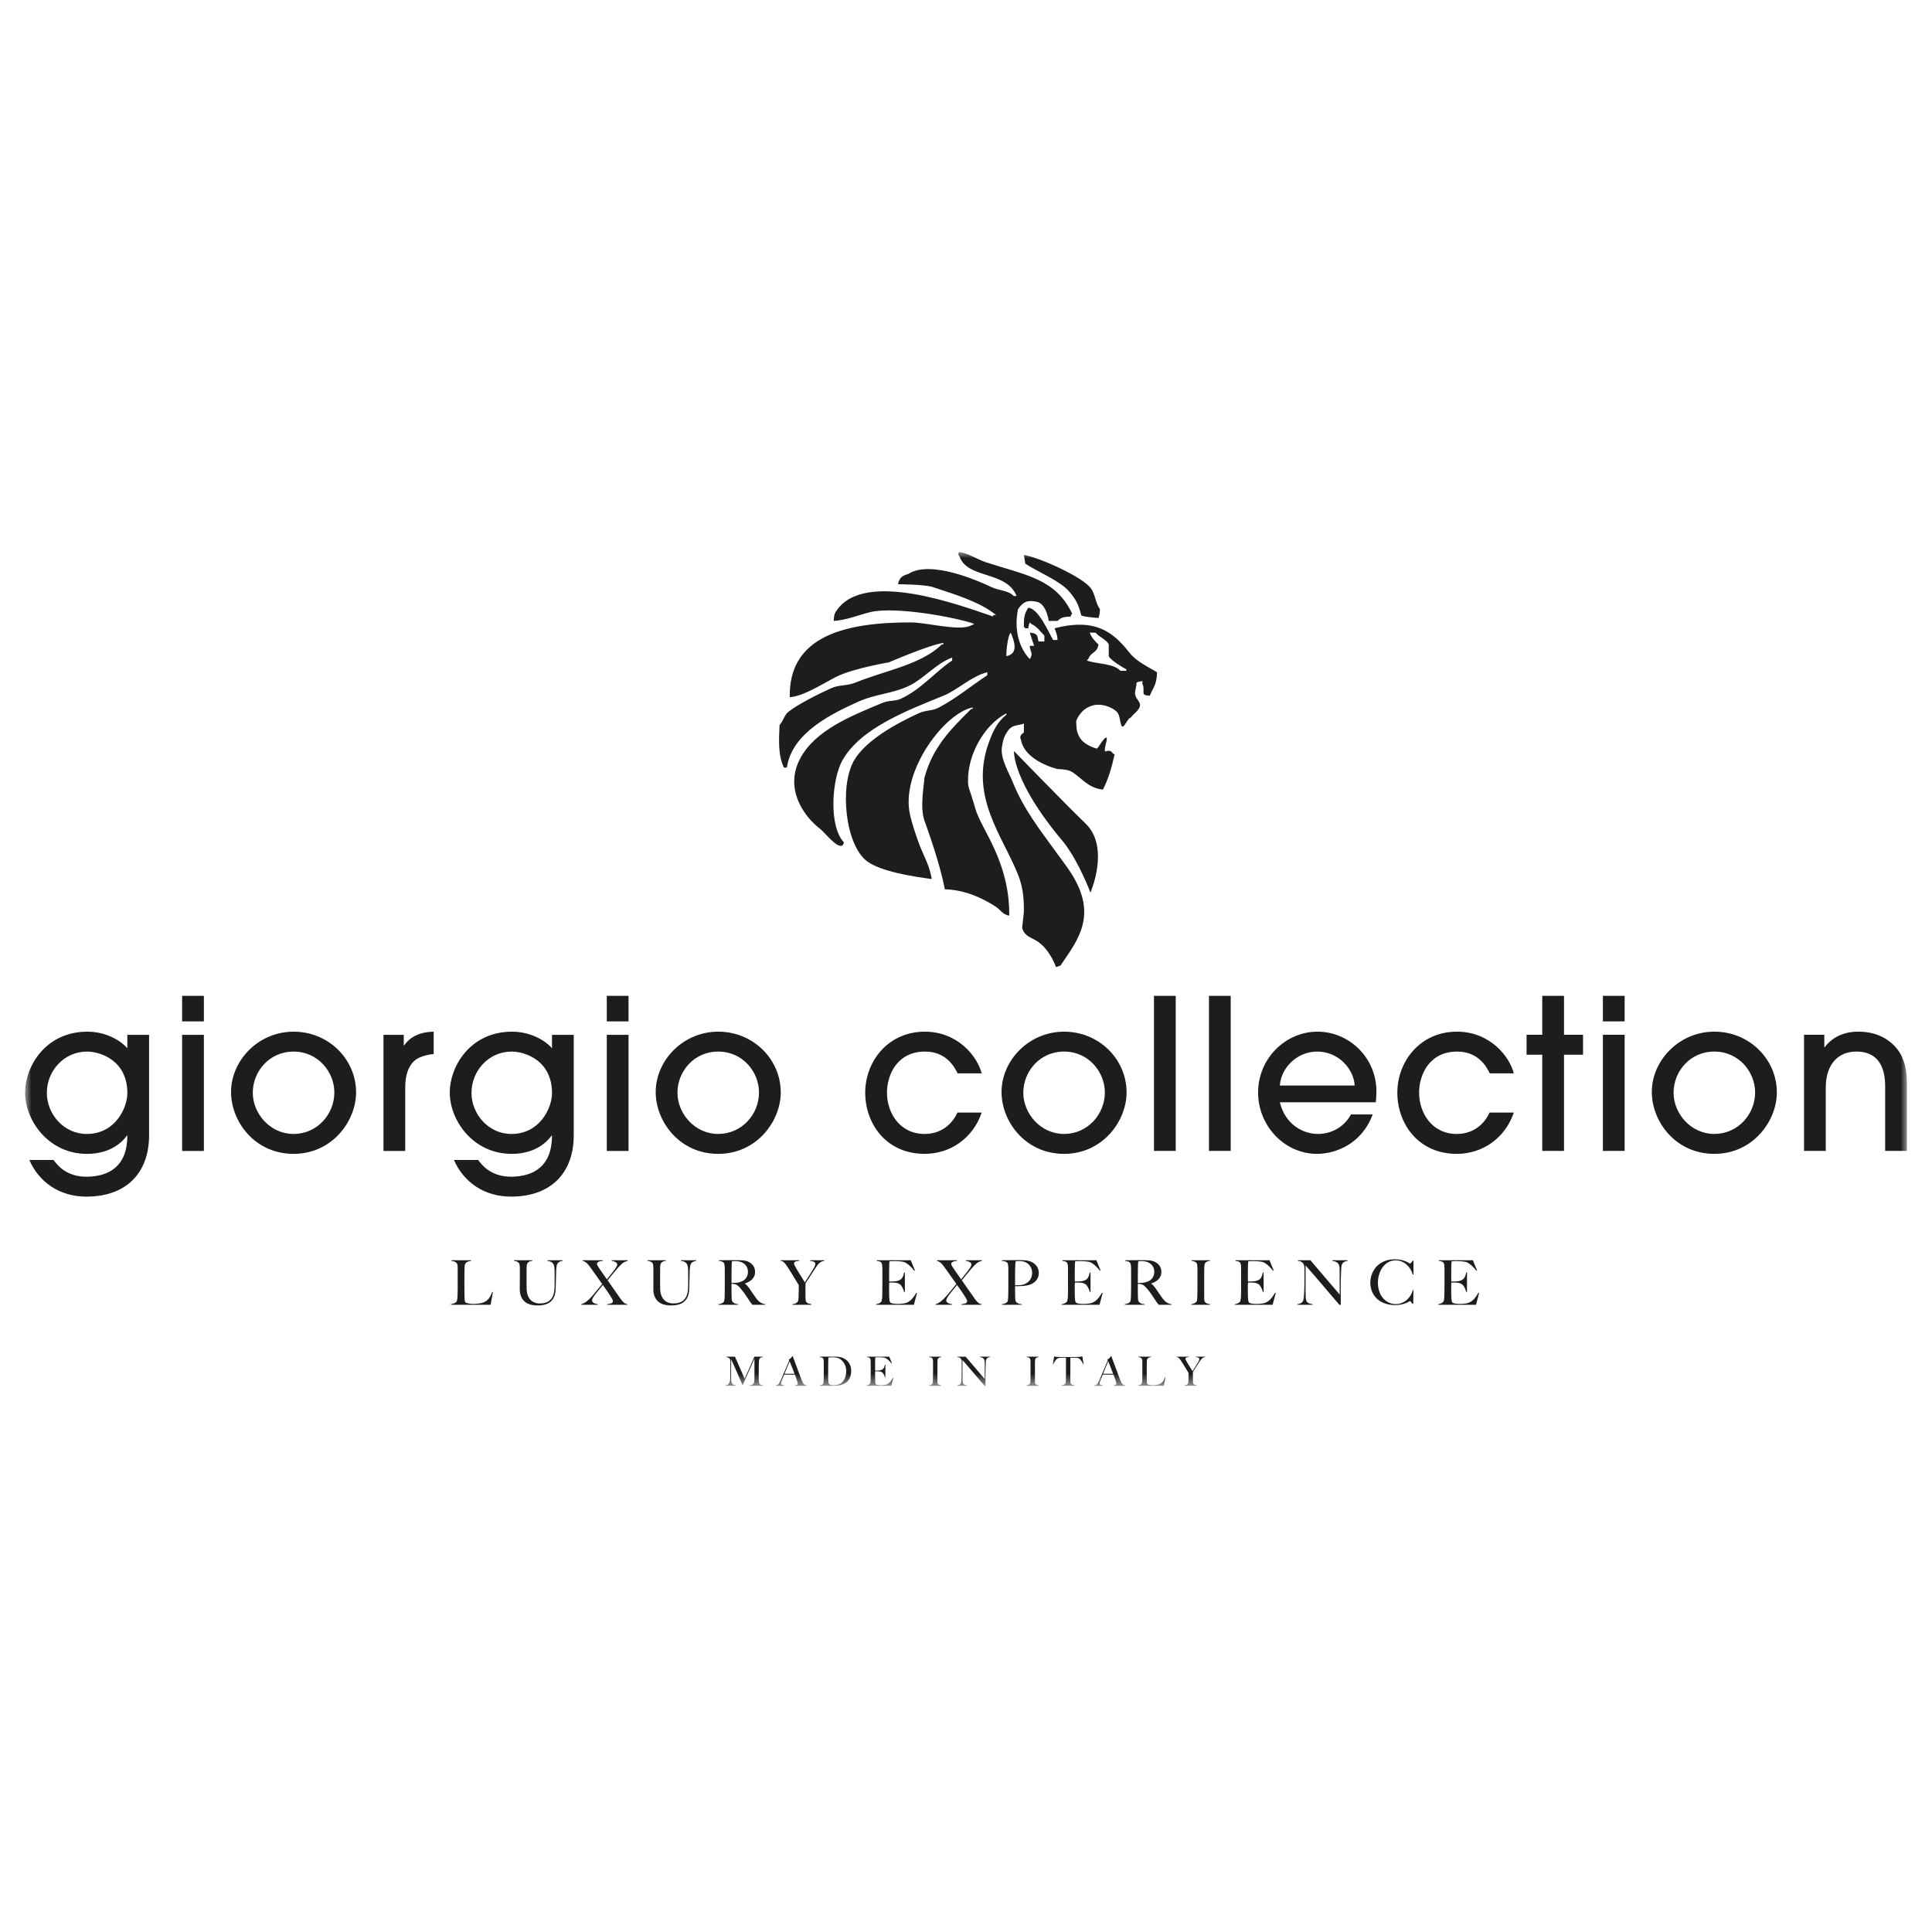 <svg width="154" height="154" viewBox="0 0 154 154" fill="none" xmlns="http://www.w3.org/2000/svg">
<mask id="mask0_1116_6647" style="mask-type:luminance" maskUnits="userSpaceOnUse" x="2" y="44" width="150" height="67">
<path d="M152 44H2V110.472H152V44Z" fill="white"/>
</mask>
<g mask="url(#mask0_1116_6647)">
<path d="M80.331 55.223C80.37 55.34 80.409 55.457 80.447 55.574C82.606 55.614 82.642 54.988 83.595 53.937C83.603 53.574 83.612 53.199 83.48 53.001V52.768H83.13C82.905 52.948 83.143 53.405 83.012 53.703C82.884 53.998 82.484 54.342 82.312 54.638H81.962V54.17C81.122 54.304 80.898 54.84 80.331 55.222" fill="#1D1D1B"/>
<path d="M84.296 55.222C84.094 55.516 84.193 55.809 83.946 56.04C84.02 56.242 83.969 56.155 84.063 56.275C84.081 56.304 86.076 54.912 86.745 54.637V54.404C85.735 54.399 84.701 54.63 84.296 55.221" fill="#1D1D1B"/>
<path d="M89.776 53.469H89.311C88.755 52.867 87.485 52.95 86.629 52.65C86.667 52.612 86.706 52.572 86.745 52.534C86.977 51.923 87.442 52.092 87.561 51.365C87.297 51.159 86.981 50.773 86.861 50.429H87.329C87.582 50.759 88.206 50.99 88.379 51.365V52.3C88.5 52.608 89.478 53.194 89.777 53.353V53.47L89.776 53.469ZM80.214 52.299C80.206 52.108 80.282 50.743 80.564 50.429C80.855 51.096 81.213 52.118 80.214 52.299ZM89.999 51.99C88.72 50.358 87.266 49.244 84.063 50.079C84.172 50.453 84.265 50.488 84.296 51.014H83.946C83.575 50.384 82.783 48.502 81.962 48.441C81.692 48.874 81.599 49.153 81.614 49.961C81.652 50.001 81.691 50.039 81.73 50.079H81.962C81.998 49.807 82.016 49.789 82.08 49.611C82.117 49.65 82.157 49.689 82.196 49.728C82.718 49.978 82.87 50.298 83.247 50.663V51.131H82.78C82.684 50.616 82.678 50.481 82.08 50.429C82.196 50.78 82.312 51.131 82.431 51.482H82.08C82.131 51.959 82.297 52.055 82.196 52.299C82.123 52.505 82.174 52.413 82.08 52.534C81.26 51.671 80.801 50.246 81.147 48.559C81.541 47.978 81.905 47.799 82.663 47.974C83.42 48.15 83.595 49.494 83.595 49.494H84.296C84.565 49.228 84.802 49.159 85.346 49.143C85.419 48.938 85.368 49.029 85.462 48.91C84.121 46.097 81.7 45.838 78.581 44.817C77.898 44.593 77.24 44.123 76.482 43.999C76.443 44.038 76.403 44.077 76.365 44.117C76.439 44.321 76.387 44.23 76.482 44.35C77.094 46.158 80.235 45.487 81.03 47.506H80.798C80.39 47.058 79.638 47.086 79.047 46.805C78.023 46.318 74.163 44.6 72.4 45.752C71.936 45.879 71.675 46.045 71.583 46.571C71.661 46.571 73.691 46.574 74.382 46.805C76.09 47.374 78.117 47.971 79.397 49.026H79.165V49.143C76.703 48.313 68.907 45.347 66.685 48.675C66.508 48.897 66.477 49.095 66.453 49.494C67.476 49.434 68.453 49.013 69.368 48.792C71.384 48.305 76.326 49.236 77.649 49.728C77.528 49.822 77.616 49.769 77.416 49.845C76.573 50.351 73.82 49.613 72.633 49.611C67.431 49.603 62.85 50.669 62.953 55.574C64.056 55.509 65.761 54.395 66.685 53.936C68.033 53.267 70.855 52.796 70.855 52.796C70.855 52.796 74.113 51.387 75.198 51.248V51.365H75.082C73.383 53.004 70.579 53.437 68.201 54.404C67.465 54.703 66.918 54.552 66.22 54.872C65.257 55.312 63.671 56.095 62.837 56.743C62.535 56.977 62.409 57.519 62.138 57.795C62.077 59.106 62.027 60.219 62.487 61.185H62.721C63.123 58.434 66.224 56.918 68.435 55.923C69.8 55.31 71.222 55.282 72.517 54.638C73.677 54.062 74.654 52.855 75.899 52.417V52.65C74.513 53.573 73.441 54.941 71.818 55.691C71.292 55.933 70.906 55.788 70.301 56.042C67.839 57.071 64.971 58.199 63.77 60.483C62.547 62.814 63.979 65.009 65.403 66.095C65.737 66.349 66.749 67.686 67.153 67.38C67.247 67.262 67.194 67.349 67.27 67.148C66.032 65.826 66.309 62.095 67.153 60.6C68.594 58.047 72.286 56.64 75.199 55.457C76.358 54.986 77.446 53.881 78.699 53.585V53.82C77.453 54.645 76.231 55.657 74.85 56.392C74.288 56.69 73.82 56.582 73.217 56.859C71.474 57.661 69.033 58.987 68.086 60.6C66.887 62.642 67.375 67.394 69.135 68.667C70.25 69.473 72.703 69.857 74.266 70.069C74.106 68.968 73.537 68.052 73.217 67.147C72.947 66.383 72.691 65.636 72.536 64.942C71.761 61.476 75.3 56.819 77.531 56.391V56.508H77.416C75.84 58.071 74.357 59.517 73.683 62.003C73.683 62.471 73.302 64.291 73.683 65.394C74.065 66.496 74.888 68.728 75.316 70.888C76.908 70.924 78.36 71.6 79.398 72.29C79.791 72.551 79.857 72.861 80.448 72.993C80.489 68.661 78.208 66.104 77.746 64.461C77.28 62.819 77.163 62.853 77.163 62.268C77.124 60.224 78.379 57.842 80.215 56.859V56.976C79.521 57.512 79.151 58.271 78.816 59.196C77.245 63.526 79.958 66.684 81.148 69.718C81.493 70.602 81.616 71.385 81.615 72.525C81.614 73.05 81.43 73.968 81.498 74.045C81.739 74.7 82.269 74.724 82.781 75.097C83.429 75.571 83.847 76.271 84.181 77.084C84.297 77.044 84.413 77.007 84.531 76.967C85.1 76.105 85.784 75.224 86.162 74.161C87.112 71.495 85.221 69.369 84.297 68.082C82.941 66.194 81.608 64.565 80.681 62.236C80.443 61.637 79.711 60.428 79.865 59.547C79.938 59.133 79.97 58.775 80.332 58.262C80.692 57.747 81.079 57.871 81.615 57.677V58.378C81.363 58.574 81.255 58.708 81.381 58.963C81.69 60.699 84.297 61.301 84.297 61.301C84.297 61.301 85.095 61.301 85.463 61.536C86.231 62.026 86.743 62.815 87.912 62.938C88.34 62.127 88.621 61.153 88.845 60.132C88.575 60.04 88.659 59.703 88.079 59.906C87.985 59.573 88.402 58.69 88.14 58.807C87.878 58.924 87.523 59.706 87.405 59.669C86.797 59.478 86.159 59.17 85.929 58.496C85.785 58.281 85.784 57.472 85.784 57.472C85.784 57.472 86.076 56.568 86.978 56.274C87.828 55.942 88.907 56.502 89.11 56.853C89.314 57.203 89.297 57.854 89.462 57.916C89.632 57.979 89.93 57.182 90.128 57.209C90.345 56.887 90.657 56.754 90.828 56.391C91.014 55.974 90.559 55.799 90.478 55.339C90.438 55.117 90.595 54.763 90.595 54.404C90.77 54.341 90.791 54.325 91.061 54.287V54.521C91.225 54.792 91.095 55.16 91.177 55.339C91.315 55.433 91.373 55.43 91.644 55.456C91.925 54.804 92.211 54.552 92.227 53.585C91.458 53.118 90.59 52.74 90 51.99" fill="#1D1D1B"/>
<path d="M85.229 47.156C85.813 47.848 85.944 48.149 86.192 49.056C86.342 49.158 87.266 49.248 87.561 49.26C87.631 49.058 87.665 48.892 87.678 48.559C87.328 48.101 87.304 47.392 86.978 46.922C86.351 46.017 82.93 44.466 81.615 44.233C81.653 44.467 81.691 44.701 81.73 44.935C82.701 45.576 84.516 46.308 85.229 47.155" fill="#1D1D1B"/>
<path d="M80.826 59.87C80.826 59.87 80.652 62.266 84.792 67.147C86.017 68.726 86.919 71.151 86.919 71.151C86.919 71.151 88.495 67.556 86.541 65.656C84.588 63.757 80.826 59.87 80.826 59.87" fill="#1D1D1B"/>
<path d="M152 91.74V86.26C151.983 85.224 151.783 84.489 151.416 83.887C150.75 82.851 149.583 82.233 148.15 82.233C147.783 82.233 146.383 82.233 145.45 83.469H145.416V82.484H143.8V91.74H145.533V86.694C145.533 84.839 146.516 83.82 147.966 83.82C150.267 83.82 150.267 85.992 150.267 86.71V91.739H152V91.74ZM139.9 87.078C139.9 88.832 138.517 90.386 136.65 90.386C134.783 90.386 133.4 88.766 133.4 87.095C133.4 85.424 134.7 83.82 136.65 83.82C138.6 83.82 139.9 85.441 139.9 87.078M141.633 87.078C141.633 84.439 139.45 82.233 136.65 82.233C133.85 82.233 131.666 84.522 131.666 87.045C131.666 89.384 133.55 91.974 136.65 91.974C139.75 91.974 141.633 89.334 141.633 87.079M129.5 79.376H127.767V81.415H129.5V79.376ZM129.5 82.484H127.767V91.74H129.5V82.484ZM124.667 84.071H126.183V82.484H124.667V79.376H122.933V82.484H121.683V84.071H122.933V91.74H124.667V84.071ZM120.667 85.558C120.317 84.188 118.75 82.233 116.133 82.233C113.216 82.233 111.383 84.589 111.383 87.095C111.383 89.601 113.083 91.974 116.116 91.974C118.166 91.974 119.967 90.737 120.666 88.683H118.733C118.3 89.635 117.417 90.387 116.116 90.387C114.133 90.387 113.116 88.699 113.116 87.095C113.116 85.692 113.917 83.821 116.15 83.821C117.8 83.821 118.467 84.974 118.75 85.558H120.667V85.558ZM102.016 86.527C102.1 85.174 103.333 83.821 105 83.821C106.667 83.821 107.9 85.174 107.983 86.527H102.016ZM109.666 87.864C109.683 87.747 109.716 87.279 109.716 86.978C109.7 84.272 107.516 82.234 105.016 82.234C102.516 82.234 100.283 84.322 100.283 87.095C100.283 89.719 102.366 91.974 104.983 91.974C106.416 91.974 108.533 91.222 109.416 88.833H107.683C107.266 89.635 106.333 90.387 105.05 90.387C103.883 90.387 102.45 89.652 102.016 87.864H109.666H109.666ZM98.1 79.376H96.367V91.74H98.1V79.376ZM93.717 79.376H91.983V91.74H93.717V79.376ZM88.067 87.079C88.067 88.833 86.684 90.387 84.817 90.387C82.95 90.387 81.567 88.766 81.567 87.095C81.567 85.425 82.867 83.821 84.817 83.821C86.767 83.821 88.067 85.442 88.067 87.079M89.8 87.079C89.8 84.439 87.617 82.234 84.817 82.234C82.017 82.234 79.833 84.523 79.833 87.046C79.833 89.385 81.717 91.974 84.817 91.974C87.917 91.974 89.8 89.335 89.8 87.079M78.25 85.559C77.9 84.189 76.333 82.234 73.717 82.234C70.8 82.234 68.967 84.59 68.967 87.096C68.967 89.602 70.667 91.974 73.7 91.974C75.75 91.974 77.55 90.738 78.25 88.683H76.317C75.883 89.635 75 90.387 73.7 90.387C71.717 90.387 70.7 88.7 70.7 87.096C70.7 85.692 71.5 83.821 73.734 83.821C75.383 83.821 76.05 84.974 76.333 85.559H78.25V85.559ZM60.5 87.079C60.5 88.834 59.117 90.387 57.25 90.387C55.383 90.387 54 88.767 54 87.096C54 85.425 55.3 83.821 57.25 83.821C59.2 83.821 60.5 85.442 60.5 87.079M62.234 87.079C62.234 84.439 60.05 82.234 57.25 82.234C54.45 82.234 52.267 84.523 52.267 87.046C52.267 89.385 54.15 91.975 57.25 91.975C60.35 91.975 62.234 89.335 62.234 87.08M50.1 79.377H48.367V81.416H50.1V79.377ZM50.1 82.485H48.367V91.741H50.1V82.485ZM44 87.13C44 88.316 43.033 90.388 40.767 90.388C38.917 90.388 37.583 88.784 37.583 87.113C37.583 85.359 38.95 83.822 40.783 83.822C41.85 83.822 44 84.523 44 87.13M45.733 82.485H44V83.555C43.383 82.853 42.184 82.235 40.817 82.235C37.467 82.235 35.85 85.025 35.85 87.08C35.85 89.335 37.733 91.975 40.783 91.975C42.733 91.975 43.65 90.956 43.967 90.522H44C44 92.927 42.583 93.78 40.75 93.796C39.1 93.796 38.383 92.827 38.117 92.46H36.183C36.95 94.214 38.583 95.383 40.733 95.383C43.883 95.383 45.733 93.529 45.733 90.488V82.485H45.733ZM32.301 91.741V86.679C32.301 85.359 32.767 84.657 33.318 84.357C33.734 84.139 34.301 84.022 34.568 84.022V82.235C34.134 82.251 32.951 82.285 32.218 83.321H32.184V82.486H30.568V91.741H32.301L32.301 91.741ZM26.651 87.08C26.651 88.834 25.267 90.388 23.401 90.388C21.534 90.388 20.15 88.767 20.15 87.096C20.15 85.426 21.451 83.822 23.401 83.822C25.351 83.822 26.651 85.442 26.651 87.08M28.384 87.08C28.384 84.44 26.201 82.235 23.401 82.235C20.6 82.235 18.417 84.524 18.417 87.047C18.417 89.386 20.3 91.975 23.401 91.975C26.501 91.975 28.384 89.335 28.384 87.08M16.251 79.378H14.517V81.416H16.251V79.378ZM16.251 82.486H14.517V91.741H16.251V82.486ZM10.151 87.13C10.151 88.317 9.184 90.388 6.917 90.388C5.067 90.388 3.734 88.784 3.734 87.114C3.734 85.359 5.1 83.822 6.934 83.822C8.001 83.822 10.151 84.524 10.151 87.13M11.884 82.486H10.151V83.555C9.534 82.853 8.334 82.235 6.967 82.235C3.617 82.235 2 85.025 2 87.08C2 89.336 3.884 91.976 6.934 91.976C8.884 91.976 9.801 90.956 10.117 90.522H10.151C10.151 92.928 8.734 93.78 6.901 93.797C5.251 93.797 4.534 92.828 4.267 92.46H2.334C3.1 94.214 4.734 95.384 6.884 95.384C10.034 95.384 11.883 93.529 11.883 90.489V82.486H11.884Z" fill="#1D1D1B"/>
<path d="M95.916 108.216C95.874 108.237 95.834 108.265 95.797 108.3C95.761 108.334 95.726 108.375 95.693 108.422C95.66 108.47 95.624 108.523 95.585 108.584C95.559 108.625 95.523 108.68 95.477 108.75C95.43 108.82 95.383 108.892 95.335 108.968C95.287 109.043 95.24 109.115 95.195 109.184C95.15 109.253 95.115 109.307 95.089 109.345V109.994C95.089 110.057 95.091 110.118 95.094 110.177C95.097 110.236 95.107 110.278 95.124 110.301C95.156 110.348 95.199 110.38 95.25 110.395C95.302 110.41 95.351 110.421 95.398 110.43V110.462H94.407V110.43C94.462 110.424 94.511 110.413 94.553 110.399C94.595 110.385 94.639 110.351 94.686 110.298C94.698 110.287 94.705 110.269 94.711 110.243C94.716 110.217 94.721 110.188 94.723 110.156C94.727 110.123 94.729 110.089 94.73 110.052C94.731 110.016 94.731 109.98 94.731 109.946C94.734 109.885 94.735 109.814 94.736 109.731C94.737 109.649 94.738 109.548 94.738 109.43C94.734 109.423 94.721 109.403 94.699 109.368C94.678 109.334 94.651 109.291 94.62 109.241C94.589 109.191 94.555 109.134 94.517 109.072C94.48 109.009 94.442 108.948 94.406 108.889C94.369 108.83 94.335 108.775 94.303 108.723C94.271 108.672 94.244 108.63 94.222 108.597C94.182 108.535 94.145 108.477 94.111 108.426C94.078 108.375 94.044 108.33 94.01 108.294C93.976 108.257 93.942 108.228 93.909 108.207C93.875 108.185 93.837 108.174 93.794 108.171V108.139H94.769V108.171C94.737 108.173 94.705 108.177 94.673 108.181C94.641 108.185 94.611 108.192 94.583 108.202C94.555 108.211 94.532 108.224 94.515 108.241C94.498 108.257 94.49 108.279 94.49 108.307C94.49 108.335 94.505 108.377 94.536 108.434C94.567 108.491 94.6 108.549 94.634 108.607C94.658 108.645 94.686 108.692 94.718 108.747C94.75 108.802 94.786 108.861 94.824 108.921C94.863 108.983 94.902 109.046 94.942 109.11C94.982 109.175 95.019 109.236 95.053 109.294C95.081 109.253 95.115 109.201 95.156 109.138C95.197 109.074 95.238 109.01 95.28 108.944C95.322 108.879 95.362 108.815 95.399 108.755C95.436 108.695 95.465 108.648 95.484 108.613C95.495 108.596 95.507 108.576 95.52 108.554C95.533 108.531 95.545 108.507 95.557 108.482C95.569 108.458 95.579 108.433 95.587 108.406C95.596 108.381 95.6 108.357 95.6 108.335C95.6 108.301 95.592 108.274 95.574 108.255C95.557 108.236 95.535 108.22 95.508 108.21C95.481 108.199 95.452 108.191 95.42 108.186C95.387 108.18 95.356 108.175 95.326 108.171V108.139H96.07V108.171C96.01 108.18 95.959 108.195 95.915 108.216M92.773 110.463H90.706V110.431C90.759 110.422 90.812 110.408 90.865 110.389C90.918 110.369 90.959 110.342 90.989 110.308C91 110.295 91.009 110.276 91.017 110.251C91.024 110.227 91.03 110.198 91.034 110.166C91.038 110.134 91.043 110.1 91.045 110.064C91.049 110.029 91.05 109.994 91.05 109.959C91.05 109.929 91.051 109.888 91.052 109.837C91.053 109.785 91.054 109.728 91.055 109.667C91.056 109.606 91.057 109.543 91.057 109.479V108.552C91.057 108.514 91.055 108.478 91.052 108.444C91.049 108.411 91.044 108.381 91.038 108.355C91.031 108.33 91.021 108.309 91.008 108.294C90.978 108.257 90.938 108.229 90.888 108.21C90.837 108.191 90.784 108.178 90.729 108.171V108.139H91.755V108.171C91.728 108.175 91.694 108.182 91.656 108.19C91.617 108.199 91.58 108.213 91.546 108.232C91.512 108.252 91.482 108.279 91.458 108.315C91.433 108.35 91.419 108.397 91.417 108.455C91.415 108.53 91.414 108.599 91.412 108.662C91.411 108.724 91.41 108.785 91.409 108.846C91.408 108.906 91.408 108.968 91.408 109.033V109.62C91.408 109.676 91.408 109.733 91.409 109.793C91.41 109.852 91.411 109.918 91.411 109.991C91.413 110.06 91.416 110.126 91.419 110.188C91.422 110.251 91.433 110.297 91.453 110.327C91.461 110.338 91.478 110.349 91.504 110.359C91.53 110.37 91.561 110.379 91.598 110.387C91.634 110.394 91.674 110.401 91.716 110.406C91.76 110.411 91.802 110.414 91.845 110.414C91.863 110.414 91.89 110.413 91.927 110.412C91.965 110.411 92.006 110.409 92.051 110.406C92.096 110.403 92.143 110.398 92.19 110.392C92.237 110.385 92.279 110.376 92.315 110.366C92.401 110.342 92.473 110.311 92.53 110.272C92.587 110.233 92.635 110.188 92.676 110.138C92.717 110.088 92.751 110.032 92.779 109.973C92.807 109.914 92.834 109.852 92.86 109.788L92.892 109.798L92.773 110.462V110.463ZM88.412 108.689C88.441 108.764 88.473 108.845 88.508 108.935C88.544 109.024 88.58 109.117 88.618 109.214C88.655 109.31 88.692 109.408 88.729 109.504H87.927C87.978 109.377 88.026 109.26 88.07 109.151C88.114 109.042 88.155 108.945 88.191 108.859C88.228 108.773 88.258 108.699 88.283 108.639C88.307 108.579 88.326 108.535 88.339 108.507C88.358 108.554 88.383 108.615 88.412 108.689M89.701 110.463V110.424C89.652 110.422 89.609 110.413 89.572 110.396C89.536 110.378 89.505 110.358 89.481 110.336C89.456 110.313 89.436 110.291 89.421 110.269C89.406 110.248 89.397 110.233 89.392 110.224C89.366 110.168 89.343 110.118 89.323 110.074C89.303 110.03 89.281 109.975 89.257 109.908C89.206 109.772 89.154 109.635 89.102 109.496C89.051 109.358 88.998 109.214 88.943 109.066C88.888 108.917 88.831 108.763 88.771 108.602C88.711 108.442 88.647 108.272 88.581 108.094H88.555C88.547 108.109 88.534 108.129 88.518 108.152C88.502 108.175 88.482 108.201 88.459 108.226C88.435 108.252 88.408 108.277 88.377 108.301C88.345 108.324 88.311 108.344 88.272 108.362L88.304 108.433C88.253 108.554 88.198 108.683 88.14 108.822C88.082 108.961 88.023 109.098 87.965 109.235C87.906 109.372 87.848 109.504 87.793 109.634C87.737 109.763 87.686 109.878 87.641 109.979C87.592 110.089 87.55 110.172 87.516 110.228C87.481 110.284 87.457 110.319 87.442 110.334C87.435 110.343 87.412 110.359 87.373 110.383C87.333 110.406 87.285 110.421 87.229 110.428V110.464H87.915V110.431C87.887 110.427 87.858 110.422 87.827 110.417C87.796 110.412 87.766 110.403 87.74 110.391C87.713 110.379 87.691 110.364 87.674 110.346C87.657 110.328 87.648 110.304 87.648 110.276C87.648 110.229 87.671 110.147 87.716 110.031C87.746 109.956 87.776 109.881 87.806 109.807C87.836 109.733 87.867 109.654 87.899 109.573H88.755C88.788 109.657 88.818 109.737 88.846 109.815C88.874 109.892 88.898 109.963 88.92 110.026C88.942 110.09 88.958 110.143 88.97 110.187C88.982 110.231 88.987 110.263 88.987 110.283C88.987 110.313 88.977 110.338 88.957 110.357C88.937 110.376 88.913 110.391 88.886 110.402C88.859 110.413 88.834 110.421 88.809 110.425C88.784 110.429 88.768 110.431 88.762 110.431V110.464H89.702L89.701 110.463ZM86.346 108.746C86.329 108.707 86.309 108.667 86.285 108.625C86.262 108.583 86.237 108.544 86.213 108.507C86.188 108.471 86.164 108.437 86.14 108.405C86.117 108.374 86.096 108.351 86.079 108.336C86.034 108.293 85.985 108.265 85.933 108.25C85.88 108.236 85.813 108.228 85.731 108.226C85.69 108.226 85.655 108.226 85.625 108.225C85.595 108.224 85.565 108.223 85.535 108.223H85.322C85.322 108.277 85.322 108.35 85.321 108.443C85.32 108.535 85.319 108.632 85.319 108.733V109.995C85.319 110.058 85.321 110.117 85.324 110.174C85.327 110.231 85.338 110.272 85.355 110.296C85.387 110.343 85.433 110.375 85.492 110.392C85.55 110.409 85.604 110.422 85.651 110.431V110.463H84.605V110.431C84.66 110.425 84.714 110.414 84.766 110.399C84.817 110.383 84.868 110.348 84.917 110.292C84.928 110.282 84.936 110.264 84.941 110.239C84.946 110.214 84.951 110.186 84.954 110.155C84.957 110.124 84.959 110.09 84.96 110.054C84.961 110.017 84.962 109.982 84.962 109.947C84.962 109.917 84.962 109.877 84.963 109.828C84.964 109.778 84.965 109.724 84.966 109.663C84.967 109.603 84.968 109.54 84.968 109.476V108.223H84.755C84.728 108.223 84.698 108.224 84.667 108.225C84.636 108.226 84.6 108.226 84.559 108.226C84.478 108.228 84.41 108.238 84.358 108.255C84.305 108.272 84.257 108.303 84.212 108.346C84.195 108.361 84.174 108.383 84.152 108.413C84.129 108.444 84.106 108.476 84.081 108.512C84.056 108.547 84.033 108.586 84.01 108.626C83.988 108.667 83.97 108.707 83.957 108.746L83.928 108.736L84.025 108.123C84.074 108.134 84.12 108.143 84.161 108.149C84.203 108.155 84.264 108.16 84.343 108.162C84.425 108.164 84.498 108.165 84.562 108.167C84.626 108.168 84.689 108.168 84.749 108.168H85.361C85.425 108.168 85.487 108.168 85.547 108.167C85.608 108.165 85.67 108.165 85.734 108.164C85.799 108.162 85.872 108.162 85.953 108.162C86.024 108.16 86.083 108.154 86.129 108.144C86.175 108.134 86.223 108.122 86.272 108.107L86.375 108.736L86.346 108.746ZM81.826 110.463V110.431C81.879 110.422 81.929 110.408 81.975 110.389C82.022 110.369 82.061 110.342 82.093 110.305C82.103 110.292 82.112 110.274 82.117 110.25C82.123 110.226 82.126 110.198 82.13 110.166C82.133 110.134 82.135 110.1 82.136 110.064C82.138 110.029 82.138 109.994 82.138 109.959C82.138 109.929 82.138 109.888 82.139 109.837C82.141 109.785 82.141 109.728 82.143 109.667C82.144 109.606 82.144 109.543 82.144 109.479V108.546C82.144 108.507 82.143 108.471 82.139 108.438C82.136 108.404 82.131 108.374 82.125 108.347C82.119 108.32 82.109 108.299 82.096 108.284C82.066 108.248 82.029 108.222 81.985 108.205C81.941 108.189 81.891 108.178 81.835 108.171V108.139H82.798V108.171C82.753 108.178 82.704 108.19 82.653 108.207C82.602 108.224 82.562 108.259 82.534 108.311C82.515 108.347 82.505 108.393 82.503 108.449C82.502 108.505 82.501 108.558 82.498 108.608C82.498 108.661 82.498 108.714 82.497 108.767C82.496 108.82 82.496 108.873 82.496 108.927V110.008C82.496 110.071 82.496 110.131 82.498 110.189C82.501 110.247 82.51 110.288 82.528 110.312C82.553 110.348 82.594 110.376 82.65 110.396C82.706 110.415 82.756 110.427 82.801 110.431V110.464H81.826L81.826 110.463ZM78.72 108.233C78.672 108.263 78.635 108.309 78.609 108.372C78.594 108.404 78.584 108.463 78.58 108.551C78.576 108.638 78.572 108.731 78.567 108.83C78.563 108.922 78.559 109.032 78.556 109.158C78.553 109.283 78.551 109.418 78.551 109.562V109.769C78.551 109.845 78.552 109.921 78.553 110C78.554 110.079 78.555 110.157 78.555 110.234V110.444C78.555 110.453 78.552 110.459 78.546 110.465C78.541 110.47 78.533 110.473 78.522 110.473C78.505 110.473 78.486 110.462 78.465 110.441C78.282 110.23 78.116 110.036 77.965 109.859C77.815 109.683 77.672 109.515 77.535 109.355C77.399 109.194 77.266 109.038 77.135 108.885C77.004 108.732 76.865 108.574 76.719 108.411V109.773C76.719 109.882 76.722 109.981 76.727 110.07C76.733 110.158 76.746 110.223 76.767 110.267C76.791 110.316 76.828 110.353 76.879 110.378C76.929 110.403 76.998 110.42 77.087 110.431V110.463H76.295V110.431C76.346 110.425 76.397 110.411 76.449 110.391C76.501 110.37 76.541 110.337 76.572 110.289C76.602 110.244 76.621 110.177 76.629 110.089C76.638 110.001 76.644 109.895 76.649 109.773C76.653 109.68 76.656 109.571 76.658 109.445C76.66 109.319 76.661 109.184 76.661 109.04V108.646C76.661 108.603 76.66 108.55 76.658 108.488C76.652 108.426 76.636 108.374 76.613 108.334C76.59 108.294 76.561 108.263 76.529 108.241C76.497 108.218 76.462 108.202 76.425 108.192C76.387 108.183 76.351 108.175 76.317 108.171V108.139H76.97L78.496 109.927V108.83C78.496 108.744 78.495 108.661 78.493 108.583C78.491 108.504 78.481 108.442 78.464 108.397C78.443 108.337 78.404 108.288 78.35 108.25C78.295 108.213 78.216 108.187 78.113 108.171V108.139H78.911V108.171C78.832 108.182 78.768 108.203 78.719 108.233M74.053 110.463V110.431C74.106 110.422 74.156 110.408 74.203 110.389C74.249 110.369 74.288 110.342 74.32 110.305C74.331 110.292 74.339 110.274 74.344 110.25C74.35 110.226 74.353 110.198 74.357 110.166C74.36 110.134 74.362 110.1 74.363 110.064C74.365 110.029 74.365 109.994 74.365 109.959C74.365 109.929 74.365 109.888 74.367 109.837C74.368 109.785 74.369 109.728 74.37 109.667C74.371 109.606 74.371 109.543 74.371 109.479V108.546C74.371 108.507 74.37 108.471 74.367 108.438C74.363 108.404 74.358 108.374 74.352 108.347C74.346 108.32 74.336 108.299 74.323 108.284C74.293 108.248 74.256 108.222 74.212 108.205C74.168 108.189 74.118 108.178 74.062 108.171V108.139H75.025V108.171C74.98 108.178 74.931 108.19 74.88 108.207C74.829 108.224 74.789 108.259 74.761 108.311C74.742 108.347 74.732 108.393 74.73 108.449C74.729 108.505 74.728 108.558 74.725 108.608C74.725 108.661 74.725 108.714 74.724 108.767C74.723 108.82 74.722 108.873 74.722 108.927V110.008C74.722 110.071 74.724 110.131 74.725 110.189C74.728 110.247 74.737 110.288 74.754 110.312C74.78 110.348 74.821 110.376 74.877 110.396C74.933 110.415 74.983 110.427 75.028 110.431V110.464H74.053L74.053 110.463ZM71.046 110.463H69.075V110.431C69.129 110.422 69.179 110.408 69.225 110.389C69.271 110.369 69.309 110.343 69.339 110.308C69.35 110.295 69.359 110.276 69.365 110.252C69.372 110.227 69.377 110.199 69.383 110.166C69.388 110.134 69.392 110.1 69.394 110.065C69.396 110.029 69.397 109.994 69.397 109.96C69.397 109.93 69.398 109.889 69.399 109.837C69.4 109.785 69.401 109.729 69.402 109.668C69.403 109.606 69.404 109.543 69.404 109.479V108.662C69.404 108.623 69.403 108.583 69.402 108.543C69.401 108.502 69.399 108.463 69.396 108.427C69.393 108.39 69.387 108.357 69.38 108.328C69.372 108.299 69.362 108.278 69.349 108.265C69.317 108.231 69.283 108.209 69.246 108.199C69.209 108.19 69.162 108.18 69.104 108.171V108.139H70.882L71.1 108.672L71.068 108.688C70.894 108.471 70.731 108.324 70.579 108.249C70.542 108.232 70.475 108.217 70.376 108.204C70.277 108.191 70.157 108.185 70.015 108.185C69.97 108.185 69.924 108.186 69.875 108.19C69.827 108.192 69.792 108.196 69.771 108.201C69.766 108.235 69.763 108.306 69.759 108.414C69.757 108.521 69.754 108.646 69.754 108.788V108.995C69.754 109.051 69.755 109.096 69.757 109.132C69.757 109.167 69.758 109.195 69.758 109.214V109.25H69.822C69.855 109.25 69.892 109.248 69.933 109.247C69.976 109.245 70.017 109.242 70.059 109.238C70.101 109.235 70.136 109.23 70.164 109.224C70.228 109.209 70.282 109.189 70.325 109.163C70.368 109.137 70.402 109.106 70.43 109.069C70.456 109.033 70.478 108.99 70.494 108.941C70.51 108.893 70.525 108.839 70.538 108.779H70.576V109.795H70.538C70.52 109.726 70.494 109.655 70.459 109.582C70.423 109.509 70.386 109.454 70.347 109.418C70.314 109.387 70.272 109.363 70.224 109.343C70.176 109.324 70.119 109.312 70.055 109.308C70.023 109.305 69.996 109.304 69.974 109.303C69.953 109.302 69.931 109.301 69.91 109.301H69.761C69.757 109.331 69.755 109.375 69.755 109.433V109.821C69.755 109.855 69.756 109.888 69.757 109.919C69.758 109.951 69.758 109.977 69.758 109.998C69.76 110.067 69.764 110.132 69.77 110.194C69.775 110.255 69.787 110.301 69.806 110.331C69.826 110.361 69.872 110.383 69.945 110.396C70.018 110.408 70.097 110.415 70.183 110.415C70.22 110.415 70.266 110.414 70.323 110.412C70.38 110.41 70.44 110.404 70.502 110.396C70.571 110.387 70.634 110.37 70.692 110.346C70.75 110.321 70.806 110.286 70.859 110.241C70.913 110.195 70.965 110.14 71.015 110.075C71.066 110.009 71.118 109.93 71.171 109.837L71.207 109.847L71.046 110.463L71.046 110.463ZM67.395 108.91C67.356 108.792 67.302 108.685 67.234 108.59C67.165 108.494 67.083 108.413 66.989 108.346C66.895 108.279 66.791 108.236 66.68 108.217C66.637 108.208 66.59 108.201 66.538 108.196C66.487 108.19 66.423 108.187 66.348 108.187C66.322 108.187 66.295 108.188 66.264 108.189C66.234 108.19 66.205 108.192 66.176 108.196C66.147 108.199 66.12 108.201 66.096 108.204C66.071 108.206 66.051 108.209 66.036 108.213C66.025 108.319 66.019 108.464 66.017 108.649C66.014 108.834 66.013 109.054 66.013 109.31V109.688C66.013 109.8 66.014 109.891 66.017 109.962C66.017 109.993 66.018 110.025 66.022 110.061C66.025 110.096 66.028 110.131 66.033 110.165C66.037 110.198 66.044 110.228 66.054 110.255C66.063 110.282 66.075 110.301 66.088 110.315C66.13 110.358 66.185 110.385 66.25 110.397C66.316 110.409 66.377 110.415 66.435 110.415C66.489 110.415 66.544 110.412 66.601 110.407C66.658 110.401 66.711 110.391 66.76 110.376C66.992 110.309 67.165 110.18 67.28 109.987C67.395 109.794 67.453 109.557 67.453 109.275C67.453 109.15 67.433 109.029 67.395 108.91M67.791 109.695C67.752 109.818 67.7 109.923 67.633 110.011C67.566 110.099 67.489 110.173 67.401 110.231C67.313 110.289 67.22 110.335 67.121 110.369C67.022 110.404 66.92 110.428 66.815 110.442C66.71 110.456 66.608 110.463 66.509 110.463H65.334V110.431C65.388 110.424 65.44 110.41 65.49 110.389C65.541 110.367 65.579 110.342 65.605 110.311C65.615 110.301 65.623 110.282 65.629 110.257C65.634 110.231 65.638 110.202 65.643 110.17C65.647 110.137 65.651 110.103 65.652 110.066C65.654 110.03 65.656 109.994 65.656 109.96C65.656 109.93 65.656 109.889 65.657 109.837C65.659 109.785 65.659 109.729 65.661 109.668C65.661 109.606 65.662 109.543 65.662 109.479V108.546C65.662 108.507 65.661 108.471 65.657 108.438C65.654 108.404 65.649 108.374 65.643 108.347C65.637 108.321 65.627 108.3 65.614 108.285C65.582 108.246 65.543 108.219 65.498 108.204C65.453 108.189 65.403 108.178 65.347 108.172V108.139C65.437 108.139 65.567 108.139 65.736 108.138C65.906 108.137 66.111 108.136 66.352 108.136H66.558C66.629 108.136 66.699 108.139 66.77 108.146C66.841 108.152 66.912 108.163 66.983 108.178C67.053 108.193 67.123 108.216 67.192 108.246C67.282 108.285 67.367 108.334 67.446 108.394C67.525 108.455 67.594 108.526 67.654 108.609C67.713 108.692 67.76 108.788 67.795 108.896C67.831 109.005 67.848 109.13 67.848 109.269C67.848 109.431 67.829 109.572 67.79 109.695M63.017 108.69C63.046 108.764 63.078 108.846 63.113 108.935C63.149 109.024 63.185 109.118 63.223 109.214C63.26 109.311 63.298 109.408 63.334 109.505H62.532C62.584 109.378 62.632 109.26 62.676 109.151C62.719 109.043 62.76 108.945 62.797 108.859C62.833 108.773 62.864 108.7 62.888 108.64C62.913 108.58 62.932 108.535 62.945 108.508C62.964 108.555 62.988 108.616 63.017 108.69M64.306 110.464V110.425C64.257 110.423 64.214 110.413 64.178 110.396C64.141 110.378 64.111 110.359 64.086 110.336C64.061 110.314 64.042 110.292 64.026 110.27C64.011 110.248 64.002 110.233 63.998 110.225C63.972 110.169 63.949 110.119 63.929 110.075C63.908 110.031 63.886 109.975 63.862 109.908C63.811 109.773 63.759 109.636 63.708 109.497C63.656 109.358 63.603 109.214 63.549 109.066C63.494 108.917 63.437 108.763 63.376 108.603C63.316 108.443 63.253 108.273 63.186 108.094H63.16C63.152 108.11 63.139 108.129 63.124 108.152C63.108 108.176 63.088 108.201 63.064 108.227C63.041 108.253 63.013 108.277 62.982 108.301C62.951 108.324 62.916 108.345 62.877 108.362L62.91 108.434C62.858 108.554 62.803 108.683 62.746 108.823C62.688 108.961 62.629 109.099 62.57 109.236C62.511 109.372 62.454 109.505 62.398 109.634C62.342 109.764 62.292 109.879 62.247 109.98C62.197 110.09 62.156 110.172 62.121 110.228C62.087 110.284 62.062 110.32 62.047 110.335C62.041 110.343 62.018 110.359 61.978 110.383C61.938 110.407 61.891 110.422 61.834 110.428V110.464H62.521V110.432C62.493 110.428 62.463 110.423 62.432 110.417C62.401 110.412 62.372 110.403 62.345 110.392C62.319 110.38 62.297 110.365 62.279 110.346C62.262 110.328 62.253 110.305 62.253 110.277C62.253 110.229 62.276 110.148 62.321 110.032C62.351 109.956 62.381 109.881 62.411 109.807C62.441 109.733 62.472 109.655 62.504 109.573H63.361C63.393 109.657 63.423 109.738 63.451 109.816C63.479 109.893 63.504 109.963 63.525 110.027C63.547 110.09 63.563 110.144 63.575 110.188C63.587 110.232 63.593 110.264 63.593 110.283C63.593 110.313 63.583 110.338 63.562 110.357C63.542 110.377 63.519 110.392 63.492 110.403C63.465 110.414 63.439 110.421 63.414 110.425C63.39 110.43 63.374 110.432 63.367 110.432V110.464H64.307L64.306 110.464ZM59.731 110.464V110.428C59.824 110.424 59.901 110.404 59.963 110.37C60.025 110.336 60.067 110.296 60.089 110.251C60.101 110.223 60.111 110.188 60.118 110.146C60.124 110.104 60.128 110.061 60.13 110.018C60.135 109.876 60.137 109.741 60.137 109.611V108.298C60.066 108.457 60.001 108.603 59.942 108.737C59.883 108.87 59.825 109 59.767 109.127C59.709 109.254 59.65 109.384 59.591 109.516C59.532 109.649 59.467 109.795 59.396 109.954C59.386 109.975 59.37 110.009 59.351 110.055C59.332 110.102 59.313 110.149 59.293 110.197C59.274 110.245 59.256 110.29 59.239 110.329C59.221 110.369 59.211 110.396 59.207 110.408H59.188C59.119 110.249 59.05 110.091 58.983 109.934C58.915 109.777 58.849 109.626 58.785 109.481C58.72 109.335 58.66 109.199 58.605 109.073C58.549 108.945 58.498 108.833 58.453 108.733C58.408 108.634 58.371 108.552 58.342 108.485C58.313 108.418 58.293 108.373 58.283 108.349C58.283 108.492 58.282 108.617 58.281 108.726C58.28 108.834 58.279 108.941 58.278 109.048C58.276 109.155 58.276 109.267 58.276 109.385V109.799C58.276 109.899 58.28 109.987 58.286 110.062C58.292 110.136 58.308 110.198 58.334 110.249C58.36 110.3 58.399 110.339 58.452 110.368C58.504 110.397 58.577 110.418 58.669 110.431V110.463H57.829V110.431C57.904 110.416 57.965 110.394 58.012 110.365C58.059 110.336 58.097 110.295 58.124 110.244C58.153 110.192 58.173 110.128 58.186 110.051C58.199 109.975 58.206 109.882 58.209 109.772C58.213 109.68 58.216 109.571 58.218 109.445C58.22 109.319 58.221 109.184 58.221 109.039V108.633C58.221 108.59 58.22 108.537 58.218 108.475C58.216 108.414 58.203 108.365 58.179 108.328C58.156 108.29 58.128 108.261 58.096 108.239C58.063 108.218 58.029 108.202 57.992 108.192C57.956 108.183 57.925 108.176 57.899 108.171V108.139H58.585L59.354 109.895C59.449 109.691 59.541 109.487 59.631 109.285C59.722 109.083 59.802 108.9 59.874 108.736C59.946 108.573 60.005 108.437 60.052 108.328C60.098 108.219 60.124 108.156 60.13 108.139H60.816V108.171C60.728 108.174 60.661 108.192 60.615 108.226C60.569 108.261 60.537 108.302 60.52 108.349C60.507 108.386 60.498 108.443 60.494 108.52C60.49 108.598 60.487 108.674 60.485 108.749C60.483 108.853 60.481 108.953 60.481 109.05V109.692C60.481 109.806 60.483 109.926 60.485 110.053C60.485 110.094 60.487 110.135 60.493 110.178C60.498 110.219 60.507 110.252 60.52 110.276C60.522 110.28 60.53 110.29 60.544 110.307C60.558 110.323 60.578 110.34 60.604 110.358C60.63 110.377 60.661 110.393 60.701 110.407C60.739 110.421 60.784 110.429 60.836 110.431V110.463H59.731V110.464Z" fill="#1D1D1B"/>
<path d="M117.653 104.007H114.639V103.958C114.721 103.944 114.797 103.923 114.868 103.893C114.938 103.864 114.996 103.823 115.043 103.77C115.059 103.75 115.072 103.721 115.082 103.683C115.092 103.646 115.101 103.602 115.109 103.553C115.117 103.503 115.123 103.452 115.126 103.398C115.129 103.343 115.131 103.29 115.131 103.237C115.131 103.191 115.132 103.128 115.133 103.049C115.135 102.97 115.137 102.884 115.138 102.79C115.14 102.696 115.141 102.6 115.141 102.502V101.253C115.141 101.193 115.14 101.133 115.138 101.07C115.137 101.007 115.133 100.948 115.129 100.892C115.124 100.836 115.115 100.786 115.104 100.741C115.093 100.697 115.077 100.665 115.057 100.645C115.008 100.593 114.955 100.559 114.9 100.544C114.844 100.529 114.772 100.516 114.683 100.502V100.453H117.401L117.736 101.267L117.687 101.292C117.421 100.96 117.171 100.736 116.939 100.621C116.882 100.595 116.779 100.571 116.628 100.552C116.477 100.532 116.294 100.522 116.077 100.522C116.008 100.522 115.936 100.524 115.862 100.529C115.789 100.534 115.735 100.54 115.703 100.547C115.696 100.6 115.69 100.708 115.685 100.872C115.68 101.037 115.678 101.228 115.678 101.445V101.761C115.678 101.846 115.679 101.916 115.68 101.97C115.682 102.025 115.683 102.067 115.683 102.097V102.151H115.781C115.831 102.151 115.887 102.149 115.951 102.146C116.015 102.142 116.079 102.138 116.143 102.133C116.207 102.128 116.261 102.121 116.303 102.111C116.402 102.088 116.484 102.057 116.55 102.018C116.615 101.978 116.668 101.93 116.709 101.874C116.75 101.819 116.783 101.754 116.808 101.679C116.832 101.605 116.855 101.523 116.874 101.43H116.934V102.985H116.874C116.848 102.88 116.808 102.771 116.754 102.659C116.699 102.547 116.643 102.463 116.584 102.408C116.531 102.362 116.468 102.324 116.394 102.294C116.32 102.265 116.234 102.246 116.136 102.24C116.087 102.236 116.045 102.234 116.013 102.232C115.98 102.231 115.947 102.23 115.914 102.23H115.688C115.681 102.276 115.678 102.344 115.678 102.432V103.025C115.678 103.077 115.679 103.128 115.68 103.175C115.682 103.223 115.683 103.263 115.683 103.296C115.686 103.401 115.692 103.501 115.7 103.595C115.708 103.689 115.727 103.759 115.757 103.805C115.786 103.85 115.857 103.884 115.969 103.903C116.08 103.923 116.201 103.933 116.333 103.933C116.389 103.933 116.46 103.931 116.547 103.928C116.634 103.924 116.725 103.917 116.82 103.903C116.925 103.89 117.022 103.864 117.111 103.826C117.199 103.789 117.285 103.735 117.367 103.666C117.449 103.597 117.528 103.513 117.605 103.412C117.683 103.312 117.762 103.191 117.844 103.049L117.899 103.064L117.652 104.007L117.653 104.007ZM112.61 101.598C112.567 101.44 112.503 101.292 112.418 101.154C112.332 101.016 112.232 100.896 112.115 100.794C111.999 100.691 111.867 100.611 111.721 100.552C111.575 100.492 111.42 100.463 111.256 100.463C111.03 100.463 110.828 100.514 110.65 100.616C110.473 100.718 110.325 100.853 110.205 101.021C110.085 101.188 109.993 101.378 109.929 101.591C109.865 101.803 109.833 102.021 109.833 102.245C109.833 102.482 109.867 102.704 109.934 102.911C110.001 103.118 110.097 103.299 110.222 103.452C110.347 103.605 110.498 103.726 110.675 103.814C110.852 103.903 111.049 103.948 111.266 103.948C111.436 103.948 111.597 103.917 111.746 103.854C111.895 103.791 112.028 103.709 112.145 103.607C112.261 103.505 112.36 103.387 112.44 103.254C112.521 103.121 112.576 102.984 112.605 102.842H112.664L112.649 103.928H112.59C112.551 103.872 112.51 103.821 112.467 103.775C112.424 103.729 112.395 103.706 112.379 103.706C112.372 103.706 112.342 103.724 112.29 103.758C112.237 103.792 112.162 103.83 112.064 103.872C111.965 103.913 111.845 103.949 111.704 103.98C111.563 104.012 111.4 104.027 111.217 104.027C110.911 104.027 110.636 103.983 110.39 103.897C110.143 103.809 109.934 103.686 109.762 103.526C109.589 103.366 109.457 103.175 109.365 102.954C109.273 102.731 109.228 102.487 109.228 102.22C109.228 102.161 109.232 102.094 109.24 102.018C109.248 101.943 109.263 101.862 109.284 101.776C109.306 101.691 109.335 101.601 109.373 101.507C109.41 101.413 109.459 101.319 109.518 101.223C109.587 101.111 109.672 101.005 109.774 100.903C109.875 100.8 109.996 100.711 110.133 100.634C110.271 100.556 110.427 100.494 110.601 100.448C110.775 100.403 110.971 100.379 111.187 100.379C111.384 100.379 111.556 100.398 111.704 100.434C111.852 100.47 111.975 100.509 112.073 100.552C112.172 100.595 112.247 100.635 112.3 100.671C112.352 100.707 112.382 100.725 112.389 100.725C112.395 100.725 112.407 100.717 112.425 100.702C112.443 100.688 112.463 100.67 112.484 100.649C112.506 100.627 112.528 100.602 112.551 100.574C112.574 100.546 112.595 100.518 112.615 100.488H112.669V101.594L112.61 101.599V101.598ZM107.127 100.596C107.053 100.642 106.996 100.713 106.957 100.808C106.934 100.857 106.919 100.949 106.913 101.082C106.906 101.215 106.899 101.358 106.893 101.509C106.886 101.651 106.88 101.817 106.875 102.01C106.871 102.203 106.868 102.409 106.868 102.63V102.945C106.868 103.06 106.869 103.178 106.871 103.299C106.873 103.419 106.873 103.538 106.873 103.656V103.977C106.873 103.99 106.869 104.001 106.861 104.009C106.853 104.017 106.84 104.021 106.824 104.021C106.797 104.021 106.768 104.005 106.735 103.972C106.456 103.65 106.202 103.354 105.972 103.084C105.742 102.814 105.523 102.556 105.315 102.311C105.106 102.066 104.902 101.826 104.702 101.593C104.501 101.359 104.29 101.118 104.067 100.867V102.95C104.067 103.118 104.071 103.27 104.079 103.404C104.087 103.539 104.107 103.64 104.14 103.706C104.176 103.781 104.233 103.838 104.31 103.876C104.387 103.914 104.493 103.941 104.628 103.957V104.007H103.416V103.957C103.495 103.947 103.574 103.927 103.653 103.896C103.731 103.864 103.794 103.813 103.84 103.74C103.886 103.671 103.915 103.569 103.928 103.434C103.941 103.299 103.951 103.138 103.958 102.95C103.964 102.809 103.969 102.642 103.973 102.449C103.976 102.257 103.978 102.05 103.978 101.83V101.228C103.978 101.162 103.976 101.081 103.973 100.986C103.963 100.89 103.94 100.812 103.904 100.751C103.867 100.69 103.825 100.643 103.776 100.608C103.727 100.573 103.673 100.549 103.616 100.534C103.558 100.52 103.503 100.508 103.451 100.502V100.453H104.451L106.785 103.187V101.509C106.785 101.377 106.783 101.252 106.78 101.132C106.776 101.011 106.762 100.917 106.735 100.848C106.702 100.755 106.644 100.68 106.56 100.623C106.477 100.565 106.356 100.525 106.199 100.502V100.453H107.42V100.502C107.298 100.518 107.201 100.55 107.127 100.596M101.442 104.007H98.428V103.958C98.51 103.944 98.587 103.923 98.657 103.893C98.728 103.864 98.786 103.823 98.832 103.77C98.848 103.75 98.862 103.721 98.871 103.683C98.881 103.646 98.89 103.602 98.898 103.553C98.906 103.503 98.912 103.452 98.916 103.398C98.919 103.343 98.921 103.29 98.921 103.237C98.921 103.191 98.921 103.128 98.923 103.049C98.925 102.97 98.926 102.884 98.928 102.79C98.93 102.696 98.93 102.6 98.93 102.502V101.253C98.93 101.193 98.93 101.133 98.928 101.07C98.926 101.007 98.923 100.948 98.918 100.892C98.913 100.836 98.905 100.786 98.893 100.741C98.882 100.697 98.866 100.665 98.847 100.645C98.797 100.593 98.745 100.559 98.689 100.544C98.633 100.529 98.561 100.516 98.472 100.502V100.453H101.191L101.525 101.267L101.476 101.292C101.21 100.96 100.961 100.736 100.728 100.621C100.672 100.595 100.568 100.571 100.418 100.552C100.266 100.532 100.083 100.522 99.866 100.522C99.797 100.522 99.726 100.524 99.652 100.529C99.578 100.534 99.525 100.54 99.492 100.547C99.485 100.6 99.479 100.708 99.475 100.872C99.47 101.037 99.467 101.228 99.467 101.445V101.761C99.467 101.846 99.468 101.916 99.47 101.97C99.472 102.025 99.472 102.067 99.472 102.097V102.151H99.571C99.62 102.151 99.676 102.149 99.74 102.146C99.804 102.142 99.868 102.138 99.932 102.133C99.996 102.128 100.05 102.121 100.093 102.111C100.191 102.088 100.273 102.057 100.339 102.018C100.404 101.978 100.458 101.93 100.499 101.874C100.54 101.819 100.572 101.754 100.597 101.679C100.622 101.605 100.644 101.523 100.664 101.43H100.723V102.985H100.664C100.637 102.88 100.597 102.771 100.543 102.659C100.489 102.547 100.432 102.463 100.373 102.408C100.321 102.362 100.257 102.324 100.183 102.294C100.11 102.265 100.024 102.246 99.925 102.24C99.876 102.236 99.835 102.234 99.802 102.232C99.769 102.231 99.736 102.23 99.704 102.23H99.477C99.47 102.276 99.467 102.344 99.467 102.432V103.025C99.467 103.077 99.468 103.128 99.47 103.175C99.472 103.223 99.472 103.263 99.472 103.296C99.475 103.401 99.481 103.501 99.489 103.595C99.498 103.689 99.517 103.759 99.546 103.805C99.576 103.85 99.646 103.884 99.758 103.903C99.869 103.923 99.991 103.933 100.122 103.933C100.178 103.933 100.249 103.931 100.336 103.928C100.423 103.924 100.514 103.917 100.61 103.903C100.715 103.89 100.812 103.864 100.9 103.826C100.989 103.789 101.074 103.735 101.156 103.666C101.238 103.597 101.318 103.513 101.395 103.412C101.472 103.312 101.552 103.191 101.634 103.049L101.688 103.064L101.442 104.007L101.442 104.007ZM94.962 104.007V103.958C95.044 103.944 95.12 103.923 95.191 103.893C95.261 103.864 95.321 103.821 95.37 103.765C95.387 103.745 95.399 103.717 95.407 103.681C95.415 103.645 95.422 103.602 95.427 103.553C95.432 103.503 95.435 103.452 95.437 103.398C95.439 103.343 95.439 103.29 95.439 103.237C95.439 103.191 95.44 103.128 95.442 103.049C95.444 102.97 95.445 102.884 95.447 102.79C95.448 102.696 95.449 102.6 95.449 102.502V101.075C95.449 101.016 95.447 100.961 95.442 100.909C95.437 100.858 95.429 100.813 95.42 100.771C95.41 100.73 95.395 100.698 95.375 100.675C95.329 100.619 95.273 100.578 95.206 100.554C95.138 100.529 95.062 100.512 94.977 100.502V100.453H96.449V100.502C96.38 100.512 96.306 100.53 96.227 100.556C96.148 100.582 96.088 100.635 96.045 100.714C96.016 100.77 96 100.841 95.999 100.927C95.997 101.012 95.994 101.093 95.991 101.168C95.991 101.251 95.99 101.332 95.989 101.413C95.987 101.493 95.986 101.575 95.986 101.657V103.311C95.986 103.406 95.987 103.498 95.991 103.587C95.994 103.676 96.009 103.739 96.035 103.775C96.075 103.83 96.137 103.873 96.222 103.903C96.308 103.933 96.385 103.951 96.454 103.957V104.007H94.962V104.007ZM91.884 100.931C91.802 100.803 91.682 100.701 91.525 100.625C91.446 100.589 91.363 100.563 91.276 100.546C91.189 100.53 91.098 100.522 91.003 100.522C90.934 100.522 90.878 100.523 90.835 100.527C90.792 100.53 90.76 100.533 90.737 100.537C90.733 100.556 90.73 100.573 90.727 100.588C90.723 100.603 90.721 100.622 90.72 100.645C90.718 100.668 90.716 100.7 90.715 100.741C90.713 100.783 90.711 100.841 90.707 100.917C90.704 101.032 90.701 101.162 90.7 101.307C90.698 101.451 90.697 101.591 90.697 101.726V102.269C90.832 102.269 90.957 102.263 91.074 102.252C91.19 102.24 91.303 102.216 91.411 102.18C91.516 102.147 91.607 102.103 91.682 102.047C91.757 101.991 91.819 101.928 91.867 101.857C91.914 101.786 91.949 101.71 91.972 101.627C91.996 101.545 92.007 101.46 92.007 101.371C92.007 101.206 91.966 101.06 91.884 100.931ZM92.371 104.007C92.342 103.977 92.321 103.955 92.307 103.94C92.294 103.925 92.279 103.908 92.263 103.888C92.247 103.869 92.226 103.84 92.202 103.802C92.177 103.764 92.138 103.707 92.086 103.632C92.023 103.539 91.968 103.456 91.921 103.382C91.873 103.308 91.825 103.235 91.776 103.163C91.726 103.09 91.673 103.017 91.616 102.943C91.558 102.869 91.49 102.786 91.411 102.694C91.346 102.618 91.274 102.547 91.197 102.482C91.12 102.416 91.038 102.375 90.953 102.358C90.891 102.345 90.844 102.339 90.811 102.339C90.781 102.339 90.743 102.337 90.697 102.334V102.891C90.697 103.049 90.699 103.183 90.702 103.291C90.706 103.396 90.709 103.487 90.712 103.563C90.716 103.638 90.733 103.701 90.766 103.75C90.792 103.793 90.844 103.836 90.919 103.881C90.994 103.925 91.1 103.951 91.234 103.958V104.007H89.658V103.958C89.74 103.944 89.819 103.924 89.894 103.898C89.97 103.872 90.029 103.833 90.072 103.78C90.088 103.76 90.101 103.73 90.111 103.691C90.121 103.652 90.129 103.607 90.133 103.558C90.138 103.508 90.142 103.456 90.146 103.4C90.149 103.344 90.15 103.29 90.15 103.237C90.15 103.191 90.151 103.128 90.153 103.049C90.155 102.97 90.156 102.884 90.158 102.79C90.16 102.696 90.16 102.6 90.16 102.502V101.253C90.16 101.193 90.16 101.133 90.158 101.072C90.156 101.011 90.153 100.954 90.148 100.899C90.143 100.845 90.135 100.796 90.124 100.751C90.112 100.707 90.096 100.675 90.077 100.655C90.027 100.602 89.972 100.567 89.912 100.549C89.851 100.531 89.776 100.516 89.688 100.502V100.453H89.89C90.001 100.453 90.127 100.452 90.269 100.45C90.41 100.449 90.551 100.448 90.692 100.448H91.037C91.257 100.448 91.452 100.454 91.623 100.468C91.794 100.481 91.949 100.525 92.091 100.601C92.235 100.677 92.351 100.779 92.44 100.909C92.529 101.04 92.573 101.203 92.573 101.401C92.573 101.523 92.551 101.632 92.507 101.729C92.462 101.826 92.403 101.911 92.329 101.985C92.256 102.06 92.169 102.123 92.071 102.176C91.972 102.229 91.869 102.273 91.761 102.309V102.324C91.816 102.353 91.87 102.396 91.923 102.452C91.976 102.508 92.026 102.571 92.076 102.64C92.161 102.765 92.254 102.9 92.354 103.044C92.454 103.189 92.543 103.317 92.622 103.429C92.744 103.601 92.862 103.726 92.977 103.805C93.091 103.884 93.226 103.934 93.38 103.958V104.007H92.371H92.371ZM87.644 104.007H84.63V103.958C84.712 103.944 84.788 103.923 84.859 103.893C84.93 103.864 84.988 103.823 85.034 103.77C85.05 103.75 85.063 103.721 85.073 103.683C85.083 103.646 85.092 103.602 85.101 103.553C85.108 103.503 85.114 103.452 85.118 103.398C85.121 103.343 85.123 103.29 85.123 103.237C85.123 103.191 85.123 103.128 85.125 103.049C85.127 102.97 85.128 102.884 85.13 102.79C85.132 102.696 85.132 102.6 85.132 102.502V101.253C85.132 101.193 85.132 101.133 85.13 101.07C85.128 101.007 85.125 100.948 85.12 100.892C85.115 100.836 85.107 100.786 85.096 100.741C85.084 100.697 85.068 100.665 85.049 100.645C84.999 100.593 84.947 100.559 84.891 100.544C84.835 100.529 84.763 100.516 84.674 100.502V100.453H87.392L87.727 101.267L87.678 101.292C87.412 100.96 87.163 100.736 86.93 100.621C86.874 100.595 86.771 100.571 86.62 100.552C86.468 100.532 86.285 100.522 86.068 100.522C85.999 100.522 85.928 100.524 85.854 100.529C85.78 100.534 85.727 100.54 85.694 100.547C85.688 100.6 85.682 100.708 85.677 100.872C85.672 101.037 85.669 101.228 85.669 101.445V101.761C85.669 101.846 85.67 101.916 85.672 101.97C85.673 102.025 85.674 102.067 85.674 102.097V102.151H85.773C85.822 102.151 85.879 102.149 85.943 102.146C86.007 102.142 86.071 102.138 86.135 102.133C86.199 102.128 86.252 102.121 86.294 102.111C86.393 102.088 86.475 102.057 86.541 102.018C86.606 101.978 86.66 101.93 86.701 101.874C86.742 101.819 86.775 101.754 86.799 101.679C86.824 101.605 86.846 101.523 86.866 101.43H86.925V102.985H86.866C86.84 102.88 86.799 102.771 86.745 102.659C86.691 102.547 86.634 102.463 86.575 102.408C86.522 102.362 86.46 102.324 86.386 102.294C86.312 102.265 86.226 102.246 86.127 102.24C86.078 102.236 86.037 102.234 86.004 102.232C85.971 102.231 85.939 102.23 85.906 102.23H85.679C85.673 102.276 85.669 102.344 85.669 102.432V103.025C85.669 103.077 85.67 103.128 85.672 103.175C85.673 103.223 85.674 103.263 85.674 103.296C85.678 103.401 85.683 103.501 85.692 103.595C85.7 103.689 85.719 103.759 85.748 103.805C85.778 103.85 85.848 103.884 85.96 103.903C86.072 103.923 86.193 103.933 86.324 103.933C86.38 103.933 86.451 103.931 86.538 103.928C86.625 103.924 86.716 103.917 86.811 103.903C86.916 103.89 87.013 103.864 87.102 103.826C87.191 103.789 87.276 103.735 87.358 103.666C87.44 103.597 87.52 103.513 87.597 103.412C87.674 103.312 87.753 103.191 87.836 103.049L87.89 103.064L87.644 104.007L87.644 104.007ZM82.126 100.946C82.029 100.798 81.902 100.686 81.745 100.611C81.666 100.575 81.582 100.55 81.493 100.537C81.405 100.523 81.313 100.517 81.218 100.517C81.149 100.517 81.095 100.52 81.058 100.524C81.02 100.529 80.99 100.533 80.967 100.537C80.964 100.556 80.96 100.573 80.955 100.588C80.95 100.603 80.945 100.622 80.942 100.645C80.939 100.668 80.936 100.7 80.932 100.741C80.929 100.783 80.926 100.841 80.922 100.917C80.919 101.032 80.917 101.172 80.915 101.336C80.913 101.501 80.912 101.662 80.912 101.82V102.452C81.047 102.452 81.173 102.447 81.292 102.439C81.41 102.431 81.52 102.409 81.621 102.373C81.832 102.3 81.993 102.181 82.104 102.015C82.216 101.849 82.271 101.662 82.271 101.455C82.271 101.264 82.223 101.094 82.126 100.946ZM82.744 101.81C82.705 101.909 82.653 101.996 82.59 102.072C82.525 102.147 82.451 102.213 82.365 102.266C82.28 102.321 82.193 102.364 82.104 102.397C82.013 102.43 81.914 102.455 81.809 102.471C81.704 102.488 81.598 102.5 81.492 102.509C81.385 102.517 81.281 102.521 81.179 102.521H80.913V102.985C80.913 103.04 80.913 103.093 80.915 103.14C80.917 103.188 80.918 103.24 80.918 103.296C80.921 103.401 80.924 103.492 80.927 103.567C80.931 103.643 80.949 103.705 80.982 103.755C81.008 103.798 81.059 103.84 81.134 103.883C81.21 103.926 81.315 103.951 81.449 103.957V104.006H79.874V103.957C79.956 103.944 80.035 103.924 80.11 103.898C80.186 103.872 80.245 103.832 80.287 103.779C80.304 103.76 80.317 103.73 80.327 103.691C80.336 103.651 80.344 103.607 80.349 103.557C80.354 103.508 80.358 103.455 80.361 103.399C80.365 103.344 80.366 103.289 80.366 103.236C80.366 103.191 80.367 103.128 80.369 103.049C80.37 102.97 80.372 102.883 80.374 102.79C80.375 102.696 80.376 102.6 80.376 102.501V101.252C80.376 101.193 80.375 101.133 80.374 101.072C80.372 101.011 80.369 100.953 80.364 100.899C80.359 100.845 80.35 100.795 80.339 100.751C80.327 100.706 80.312 100.675 80.292 100.655C80.243 100.602 80.18 100.567 80.103 100.548C80.025 100.531 79.942 100.515 79.854 100.502V100.452H79.972C80.035 100.452 80.108 100.452 80.191 100.45C80.275 100.448 80.366 100.448 80.464 100.448C80.563 100.448 80.661 100.447 80.758 100.445C80.854 100.443 80.945 100.443 81.031 100.443H81.252C81.469 100.443 81.661 100.453 81.828 100.475C81.996 100.496 82.153 100.548 82.301 100.63C82.446 100.709 82.565 100.821 82.66 100.966C82.756 101.11 82.803 101.282 82.803 101.479C82.803 101.601 82.784 101.711 82.744 101.81M77.829 100.716C77.701 100.823 77.566 100.964 77.421 101.139C77.365 101.204 77.303 101.278 77.237 101.361C77.169 101.443 77.101 101.525 77.032 101.607C76.963 101.69 76.897 101.77 76.835 101.847C76.773 101.924 76.717 101.992 76.668 102.052C76.681 102.071 76.709 102.111 76.751 102.17C76.794 102.229 76.843 102.3 76.899 102.382C76.955 102.465 77.016 102.552 77.081 102.647C77.147 102.74 77.21 102.83 77.271 102.915C77.332 103.001 77.386 103.078 77.436 103.147C77.485 103.216 77.521 103.269 77.544 103.305C77.61 103.401 77.67 103.486 77.724 103.562C77.778 103.637 77.832 103.703 77.884 103.757C77.936 103.811 77.99 103.856 78.046 103.89C78.102 103.924 78.164 103.947 78.233 103.957V104.006H76.638V103.957C76.684 103.95 76.733 103.943 76.785 103.934C76.838 103.926 76.887 103.914 76.933 103.898C76.98 103.881 77.017 103.858 77.046 103.828C77.076 103.799 77.091 103.761 77.091 103.715C77.091 103.669 77.07 103.607 77.027 103.53C76.984 103.453 76.935 103.371 76.879 103.286C76.804 103.167 76.717 103.038 76.621 102.898C76.524 102.758 76.413 102.601 76.288 102.427C76.236 102.489 76.178 102.559 76.116 102.634C76.054 102.71 75.991 102.786 75.929 102.863C75.867 102.941 75.806 103.016 75.749 103.088C75.692 103.161 75.643 103.225 75.604 103.281C75.558 103.346 75.517 103.412 75.481 103.478C75.445 103.544 75.427 103.606 75.427 103.666C75.427 103.711 75.441 103.752 75.471 103.786C75.5 103.821 75.538 103.85 75.584 103.873C75.63 103.896 75.68 103.914 75.732 103.927C75.784 103.941 75.834 103.95 75.879 103.957V104.006H74.575V103.957C74.706 103.921 74.842 103.849 74.983 103.742C75.124 103.635 75.269 103.498 75.416 103.33C75.466 103.274 75.527 103.202 75.599 103.116C75.671 103.028 75.746 102.938 75.825 102.844C75.904 102.75 75.98 102.659 76.052 102.57C76.124 102.481 76.184 102.407 76.234 102.348C76.214 102.322 76.169 102.258 76.099 102.158C76.028 102.057 75.948 101.945 75.86 101.82C75.771 101.695 75.683 101.571 75.596 101.447C75.509 101.323 75.44 101.226 75.387 101.153C75.318 101.058 75.257 100.974 75.203 100.902C75.148 100.829 75.096 100.768 75.045 100.716C74.994 100.665 74.94 100.623 74.882 100.588C74.825 100.553 74.759 100.525 74.683 100.502V100.452H76.288V100.502C76.246 100.505 76.197 100.512 76.141 100.522C76.085 100.531 76.034 100.545 75.988 100.561C75.942 100.577 75.903 100.601 75.87 100.63C75.837 100.66 75.82 100.698 75.82 100.744C75.82 100.79 75.844 100.851 75.889 100.926C75.936 101.002 75.988 101.083 76.047 101.168C76.129 101.287 76.213 101.408 76.298 101.531C76.384 101.654 76.487 101.803 76.608 101.978C76.716 101.853 76.828 101.716 76.941 101.568C77.054 101.42 77.153 101.292 77.238 101.183C77.278 101.13 77.321 101.064 77.366 100.985C77.413 100.907 77.435 100.841 77.435 100.788C77.435 100.742 77.42 100.703 77.389 100.67C77.357 100.637 77.32 100.609 77.276 100.586C77.231 100.563 77.183 100.545 77.13 100.531C77.078 100.518 77.03 100.508 76.987 100.502V100.452H78.273V100.502C78.105 100.538 77.957 100.61 77.829 100.716ZM72.846 104.007H69.832V103.957C69.915 103.944 69.99 103.923 70.061 103.893C70.132 103.864 70.19 103.823 70.236 103.77C70.253 103.75 70.266 103.721 70.275 103.683C70.285 103.646 70.294 103.602 70.303 103.553C70.311 103.503 70.317 103.452 70.32 103.397C70.323 103.343 70.325 103.289 70.325 103.237C70.325 103.191 70.325 103.128 70.327 103.049C70.329 102.97 70.33 102.884 70.332 102.79C70.334 102.696 70.335 102.6 70.335 102.501V101.252C70.335 101.193 70.334 101.132 70.332 101.07C70.33 101.007 70.327 100.948 70.322 100.892C70.317 100.836 70.309 100.786 70.298 100.741C70.286 100.697 70.27 100.665 70.251 100.645C70.201 100.592 70.149 100.559 70.093 100.544C70.038 100.529 69.965 100.515 69.877 100.502V100.453H72.595L72.93 101.267L72.88 101.292C72.614 100.96 72.365 100.736 72.132 100.621C72.076 100.594 71.973 100.571 71.822 100.551C71.671 100.532 71.487 100.522 71.27 100.522C71.201 100.522 71.13 100.524 71.056 100.529C70.982 100.534 70.929 100.54 70.896 100.546C70.89 100.599 70.884 100.708 70.879 100.872C70.874 101.037 70.871 101.228 70.871 101.445V101.761C70.871 101.846 70.872 101.916 70.874 101.97C70.876 102.025 70.876 102.067 70.876 102.096V102.151H70.975C71.024 102.151 71.081 102.149 71.145 102.146C71.209 102.142 71.273 102.138 71.337 102.133C71.401 102.128 71.454 102.121 71.497 102.111C71.595 102.088 71.677 102.057 71.743 102.017C71.809 101.978 71.862 101.93 71.903 101.874C71.944 101.818 71.977 101.753 72.002 101.679C72.026 101.605 72.048 101.522 72.068 101.43H72.127V102.985H72.068C72.042 102.88 72.002 102.771 71.948 102.659C71.893 102.547 71.836 102.463 71.777 102.407C71.725 102.362 71.662 102.324 71.588 102.294C71.514 102.264 71.428 102.246 71.329 102.24C71.28 102.236 71.239 102.234 71.206 102.232C71.174 102.231 71.141 102.23 71.108 102.23H70.881C70.875 102.276 70.871 102.343 70.871 102.432V103.024C70.871 103.077 70.872 103.127 70.874 103.175C70.876 103.223 70.876 103.263 70.876 103.296C70.88 103.401 70.885 103.5 70.894 103.595C70.902 103.688 70.921 103.758 70.95 103.804C70.98 103.85 71.051 103.883 71.162 103.903C71.274 103.923 71.395 103.933 71.526 103.933C71.582 103.933 71.653 103.931 71.741 103.928C71.827 103.924 71.919 103.916 72.014 103.903C72.119 103.89 72.216 103.864 72.304 103.826C72.393 103.789 72.478 103.735 72.56 103.666C72.642 103.597 72.722 103.512 72.799 103.412C72.876 103.311 72.956 103.191 73.038 103.049L73.092 103.064L72.846 104.007L72.846 104.007ZM65.47 100.571C65.404 100.604 65.343 100.646 65.288 100.699C65.232 100.752 65.178 100.814 65.127 100.887C65.077 100.959 65.022 101.041 64.963 101.134C64.923 101.196 64.868 101.281 64.797 101.388C64.727 101.495 64.655 101.606 64.581 101.721C64.507 101.836 64.436 101.946 64.367 102.052C64.298 102.157 64.244 102.239 64.204 102.298V103.291C64.204 103.386 64.207 103.479 64.212 103.57C64.217 103.66 64.232 103.724 64.259 103.76C64.308 103.832 64.372 103.88 64.451 103.903C64.529 103.926 64.605 103.944 64.677 103.957V104.006H63.16V103.957C63.246 103.947 63.32 103.932 63.384 103.91C63.448 103.889 63.516 103.837 63.589 103.755C63.605 103.738 63.617 103.71 63.626 103.671C63.634 103.631 63.64 103.587 63.645 103.538C63.65 103.488 63.654 103.435 63.655 103.38C63.657 103.324 63.658 103.269 63.658 103.217C63.661 103.124 63.663 103.015 63.665 102.888C63.666 102.762 63.668 102.608 63.668 102.427C63.661 102.417 63.641 102.386 63.608 102.333C63.575 102.28 63.535 102.215 63.488 102.138C63.44 102.061 63.388 101.974 63.33 101.879C63.272 101.784 63.216 101.691 63.16 101.6C63.104 101.51 63.052 101.425 63.003 101.346C62.954 101.267 62.912 101.203 62.88 101.154C62.817 101.058 62.76 100.971 62.71 100.892C62.659 100.813 62.607 100.745 62.555 100.69C62.502 100.634 62.45 100.589 62.4 100.556C62.349 100.523 62.29 100.506 62.225 100.502V100.453H63.717V100.502C63.668 100.506 63.619 100.51 63.569 100.517C63.52 100.523 63.474 100.534 63.431 100.549C63.389 100.563 63.354 100.583 63.328 100.608C63.301 100.633 63.289 100.666 63.289 100.709C63.289 100.752 63.312 100.817 63.36 100.904C63.408 100.991 63.458 101.08 63.51 101.168C63.546 101.228 63.589 101.299 63.638 101.383C63.688 101.467 63.742 101.556 63.801 101.649C63.86 101.744 63.92 101.84 63.98 101.938C64.041 102.037 64.098 102.131 64.15 102.22C64.193 102.157 64.245 102.077 64.308 101.98C64.37 101.883 64.433 101.785 64.497 101.684C64.561 101.584 64.622 101.488 64.679 101.395C64.737 101.303 64.781 101.231 64.81 101.178C64.826 101.152 64.845 101.122 64.864 101.087C64.884 101.052 64.902 101.016 64.921 100.979C64.939 100.941 64.954 100.902 64.968 100.862C64.981 100.823 64.987 100.787 64.987 100.754C64.987 100.701 64.974 100.66 64.948 100.63C64.921 100.601 64.888 100.578 64.847 100.561C64.806 100.545 64.761 100.532 64.712 100.524C64.662 100.516 64.615 100.508 64.569 100.502V100.453H65.707V100.502C65.614 100.515 65.536 100.538 65.47 100.571M59.497 100.931C59.415 100.803 59.295 100.701 59.138 100.625C59.059 100.589 58.976 100.563 58.889 100.546C58.802 100.53 58.711 100.522 58.616 100.522C58.547 100.522 58.491 100.523 58.448 100.527C58.405 100.53 58.372 100.533 58.35 100.537C58.346 100.556 58.343 100.573 58.34 100.588C58.337 100.603 58.334 100.622 58.332 100.645C58.331 100.668 58.329 100.7 58.327 100.741C58.326 100.783 58.323 100.841 58.32 100.917C58.317 101.032 58.315 101.162 58.313 101.307C58.311 101.451 58.31 101.591 58.31 101.726V102.269C58.445 102.269 58.571 102.263 58.687 102.252C58.803 102.24 58.916 102.216 59.024 102.18C59.129 102.147 59.219 102.103 59.295 102.047C59.37 101.991 59.432 101.928 59.48 101.857C59.527 101.786 59.562 101.71 59.586 101.627C59.608 101.545 59.62 101.46 59.62 101.371C59.62 101.206 59.579 101.06 59.497 100.931ZM59.984 104.007C59.955 103.977 59.933 103.955 59.92 103.94C59.907 103.925 59.892 103.908 59.876 103.888C59.859 103.869 59.839 103.84 59.814 103.802C59.79 103.764 59.751 103.707 59.699 103.632C59.636 103.539 59.581 103.456 59.534 103.382C59.486 103.308 59.438 103.235 59.389 103.163C59.339 103.09 59.286 103.017 59.228 102.943C59.171 102.869 59.103 102.786 59.024 102.694C58.958 102.618 58.887 102.547 58.81 102.482C58.733 102.416 58.652 102.375 58.566 102.358C58.504 102.345 58.456 102.339 58.424 102.339C58.394 102.339 58.356 102.337 58.31 102.334V102.891C58.31 103.049 58.312 103.183 58.315 103.291C58.318 103.396 58.322 103.487 58.325 103.563C58.328 103.638 58.346 103.701 58.379 103.75C58.405 103.793 58.456 103.836 58.532 103.881C58.607 103.925 58.712 103.951 58.847 103.958V104.007H57.271V103.958C57.353 103.944 57.432 103.924 57.508 103.898C57.583 103.872 57.642 103.833 57.685 103.78C57.701 103.76 57.714 103.73 57.724 103.691C57.734 103.652 57.741 103.607 57.746 103.558C57.751 103.508 57.755 103.456 57.759 103.4C57.762 103.344 57.764 103.29 57.764 103.237C57.764 103.191 57.764 103.128 57.766 103.049C57.768 102.97 57.769 102.884 57.771 102.79C57.773 102.696 57.773 102.6 57.773 102.502V101.253C57.773 101.193 57.773 101.133 57.771 101.072C57.769 101.011 57.766 100.954 57.761 100.899C57.756 100.845 57.748 100.796 57.736 100.751C57.725 100.707 57.709 100.675 57.69 100.655C57.641 100.602 57.586 100.567 57.525 100.549C57.464 100.531 57.389 100.516 57.301 100.502V100.453H57.503C57.614 100.453 57.74 100.452 57.882 100.45C58.023 100.449 58.164 100.448 58.305 100.448H58.65C58.869 100.448 59.065 100.454 59.236 100.468C59.406 100.481 59.562 100.525 59.703 100.601C59.848 100.677 59.965 100.779 60.053 100.909C60.142 101.04 60.186 101.203 60.186 101.401C60.186 101.523 60.164 101.632 60.119 101.729C60.075 101.826 60.016 101.911 59.942 101.985C59.868 102.06 59.782 102.123 59.684 102.176C59.585 102.229 59.482 102.273 59.374 102.309V102.324C59.429 102.353 59.483 102.396 59.536 102.452C59.588 102.508 59.639 102.571 59.689 102.64C59.774 102.765 59.867 102.9 59.967 103.044C60.067 103.189 60.157 103.317 60.235 103.429C60.356 103.601 60.475 103.726 60.59 103.805C60.705 103.884 60.839 103.934 60.993 103.958V104.007H59.984H59.984ZM55.205 100.596C55.135 100.642 55.08 100.713 55.041 100.808C55.031 100.831 55.022 100.869 55.013 100.922C55.005 100.974 54.998 101.035 54.991 101.104C54.984 101.173 54.98 101.247 54.977 101.324C54.973 101.401 54.972 101.478 54.972 101.553C54.968 101.695 54.964 101.853 54.959 102.027C54.954 102.201 54.949 102.399 54.942 102.619C54.939 102.682 54.934 102.761 54.929 102.856C54.925 102.952 54.909 103.053 54.883 103.16C54.856 103.267 54.815 103.374 54.757 103.48C54.7 103.588 54.619 103.685 54.514 103.772C54.408 103.859 54.274 103.928 54.11 103.979C53.946 104.03 53.744 104.056 53.504 104.056C53.265 104.056 53.068 104.031 52.906 103.982C52.743 103.932 52.61 103.866 52.505 103.782C52.4 103.698 52.319 103.606 52.261 103.505C52.204 103.405 52.161 103.306 52.133 103.209C52.105 103.112 52.089 103.023 52.084 102.943C52.079 102.862 52.077 102.802 52.077 102.762C52.077 102.67 52.077 102.55 52.079 102.402C52.081 102.254 52.081 102.09 52.081 101.908V101.074C52.081 101.015 52.079 100.96 52.074 100.909C52.069 100.858 52.062 100.812 52.052 100.771C52.042 100.729 52.027 100.697 52.008 100.674C51.961 100.619 51.905 100.578 51.837 100.553C51.77 100.528 51.694 100.511 51.609 100.502V100.452H53.076V100.502C53.03 100.508 52.981 100.518 52.928 100.531C52.876 100.544 52.828 100.565 52.786 100.593C52.743 100.621 52.707 100.659 52.677 100.709C52.648 100.758 52.631 100.821 52.628 100.896C52.625 100.982 52.623 101.058 52.621 101.123C52.619 101.189 52.618 101.253 52.618 101.316V102.298C52.618 102.374 52.619 102.447 52.621 102.518C52.623 102.589 52.623 102.664 52.623 102.743C52.626 102.917 52.653 103.076 52.702 103.219C52.751 103.362 52.82 103.484 52.909 103.584C52.998 103.685 53.106 103.762 53.234 103.816C53.362 103.871 53.508 103.898 53.672 103.898C53.859 103.898 54.017 103.877 54.147 103.834C54.277 103.791 54.386 103.731 54.472 103.656C54.559 103.58 54.628 103.493 54.679 103.394C54.73 103.296 54.767 103.191 54.792 103.078C54.817 102.966 54.834 102.852 54.841 102.735C54.85 102.619 54.854 102.504 54.854 102.392V101.553C54.854 101.488 54.853 101.42 54.851 101.351C54.85 101.282 54.847 101.216 54.844 101.154C54.841 101.091 54.836 101.032 54.829 100.979C54.822 100.924 54.813 100.881 54.8 100.848C54.767 100.755 54.71 100.68 54.63 100.623C54.549 100.565 54.431 100.525 54.273 100.502V100.453H55.494V100.502C55.373 100.518 55.277 100.55 55.206 100.596M49.595 100.717C49.467 100.824 49.331 100.965 49.186 101.139C49.13 101.204 49.069 101.278 49.001 101.361C48.934 101.443 48.866 101.525 48.797 101.608C48.728 101.69 48.662 101.77 48.6 101.847C48.538 101.924 48.482 101.993 48.433 102.052C48.446 102.072 48.474 102.111 48.517 102.17C48.559 102.23 48.608 102.3 48.664 102.383C48.72 102.465 48.781 102.553 48.847 102.647C48.912 102.74 48.975 102.83 49.036 102.916C49.097 103.001 49.152 103.078 49.201 103.148C49.25 103.217 49.286 103.269 49.309 103.306C49.375 103.401 49.435 103.487 49.489 103.562C49.543 103.638 49.596 103.703 49.649 103.757C49.701 103.811 49.755 103.856 49.812 103.891C49.867 103.925 49.93 103.947 49.999 103.957V104.006H48.403V103.957C48.449 103.951 48.498 103.943 48.551 103.935C48.603 103.927 48.652 103.914 48.699 103.898C48.744 103.882 48.782 103.858 48.812 103.829C48.841 103.799 48.856 103.761 48.856 103.715C48.856 103.669 48.834 103.607 48.792 103.53C48.749 103.453 48.7 103.371 48.644 103.286C48.569 103.167 48.483 103.038 48.386 102.898C48.289 102.758 48.178 102.601 48.054 102.427C48.001 102.49 47.943 102.559 47.881 102.634C47.819 102.71 47.756 102.787 47.694 102.864C47.632 102.941 47.572 103.016 47.514 103.088C47.457 103.161 47.409 103.225 47.369 103.281C47.323 103.346 47.282 103.413 47.246 103.478C47.21 103.544 47.192 103.607 47.192 103.666C47.192 103.712 47.207 103.752 47.236 103.787C47.266 103.821 47.303 103.85 47.349 103.873C47.395 103.896 47.445 103.914 47.497 103.927C47.549 103.941 47.599 103.951 47.645 103.957V104.006H46.34V103.957C46.471 103.921 46.607 103.849 46.749 103.743C46.889 103.635 47.034 103.498 47.182 103.33C47.231 103.274 47.292 103.203 47.364 103.116C47.436 103.028 47.512 102.938 47.59 102.844C47.669 102.75 47.745 102.659 47.817 102.57C47.889 102.481 47.95 102.407 47.999 102.348C47.98 102.322 47.934 102.258 47.864 102.158C47.793 102.058 47.714 101.945 47.625 101.82C47.536 101.695 47.449 101.571 47.361 101.447C47.275 101.324 47.205 101.226 47.152 101.154C47.083 101.058 47.022 100.974 46.967 100.902C46.913 100.829 46.861 100.768 46.81 100.717C46.759 100.666 46.705 100.623 46.647 100.588C46.59 100.554 46.524 100.525 46.448 100.502V100.453H48.054V100.502C48.011 100.506 47.962 100.512 47.906 100.522C47.85 100.532 47.799 100.545 47.753 100.561C47.707 100.578 47.668 100.601 47.635 100.63C47.602 100.66 47.586 100.698 47.586 100.744C47.586 100.79 47.608 100.851 47.655 100.927C47.701 101.002 47.753 101.083 47.812 101.168C47.894 101.287 47.978 101.408 48.063 101.531C48.149 101.654 48.252 101.804 48.374 101.978C48.482 101.853 48.593 101.716 48.706 101.568C48.819 101.42 48.918 101.292 49.004 101.183C49.043 101.13 49.086 101.065 49.132 100.986C49.178 100.907 49.201 100.841 49.201 100.788C49.201 100.742 49.185 100.703 49.154 100.67C49.123 100.637 49.085 100.609 49.041 100.586C48.996 100.563 48.948 100.545 48.896 100.532C48.843 100.518 48.795 100.508 48.753 100.502V100.453H50.038V100.502C49.871 100.538 49.723 100.61 49.595 100.717ZM44.56 100.596C44.489 100.642 44.434 100.713 44.395 100.808C44.385 100.831 44.376 100.869 44.368 100.922C44.36 100.974 44.352 101.035 44.346 101.104C44.339 101.173 44.334 101.247 44.331 101.324C44.328 101.401 44.326 101.478 44.326 101.553C44.323 101.695 44.319 101.853 44.314 102.027C44.309 102.201 44.303 102.399 44.297 102.619C44.293 102.682 44.289 102.761 44.284 102.856C44.279 102.952 44.264 103.053 44.237 103.16C44.211 103.267 44.169 103.374 44.112 103.48C44.055 103.588 43.973 103.685 43.868 103.772C43.763 103.859 43.629 103.928 43.465 103.979C43.3 104.03 43.098 104.056 42.859 104.056C42.62 104.056 42.423 104.031 42.26 103.982C42.098 103.932 41.964 103.866 41.859 103.782C41.754 103.698 41.673 103.606 41.615 103.505C41.558 103.405 41.516 103.306 41.487 103.209C41.46 103.112 41.443 103.023 41.438 102.943C41.433 102.862 41.431 102.802 41.431 102.762C41.431 102.67 41.432 102.55 41.433 102.402C41.435 102.254 41.436 102.09 41.436 101.908V101.074C41.436 101.015 41.433 100.96 41.428 100.909C41.423 100.858 41.416 100.812 41.406 100.771C41.397 100.729 41.382 100.697 41.362 100.674C41.316 100.619 41.259 100.578 41.192 100.553C41.125 100.528 41.048 100.511 40.963 100.502V100.452H42.431V100.502C42.385 100.508 42.335 100.518 42.283 100.531C42.23 100.544 42.183 100.565 42.14 100.593C42.097 100.621 42.062 100.659 42.032 100.709C42.002 100.758 41.986 100.821 41.983 100.896C41.979 100.982 41.977 101.058 41.975 101.123C41.974 101.189 41.973 101.253 41.973 101.316V102.298C41.973 102.374 41.974 102.447 41.975 102.518C41.977 102.589 41.978 102.664 41.978 102.743C41.981 102.917 42.007 103.076 42.057 103.219C42.106 103.362 42.175 103.484 42.263 103.584C42.352 103.685 42.46 103.762 42.588 103.816C42.716 103.871 42.862 103.898 43.026 103.898C43.214 103.898 43.372 103.877 43.501 103.834C43.631 103.791 43.74 103.731 43.826 103.656C43.913 103.58 43.983 103.493 44.033 103.394C44.084 103.296 44.122 103.191 44.146 103.078C44.171 102.966 44.188 102.852 44.196 102.735C44.204 102.619 44.208 102.504 44.208 102.392V101.553C44.208 101.488 44.208 101.42 44.206 101.351C44.204 101.282 44.201 101.216 44.198 101.154C44.195 101.091 44.19 101.032 44.184 100.979C44.177 100.924 44.167 100.881 44.154 100.848C44.121 100.755 44.065 100.68 43.984 100.623C43.904 100.565 43.785 100.525 43.627 100.502V100.453H44.849V100.502C44.727 100.518 44.631 100.55 44.56 100.596M39.107 104.007H35.945V103.958C36.028 103.944 36.108 103.923 36.189 103.893C36.27 103.864 36.333 103.823 36.379 103.77C36.395 103.75 36.409 103.721 36.421 103.683C36.432 103.646 36.441 103.602 36.447 103.553C36.454 103.503 36.46 103.452 36.465 103.398C36.47 103.343 36.472 103.29 36.472 103.237C36.472 103.191 36.473 103.128 36.475 103.049C36.476 102.97 36.478 102.884 36.48 102.79C36.481 102.696 36.482 102.6 36.482 102.502V101.085C36.482 101.025 36.48 100.97 36.475 100.919C36.47 100.868 36.462 100.823 36.453 100.784C36.443 100.744 36.428 100.713 36.408 100.69C36.362 100.634 36.301 100.591 36.224 100.562C36.146 100.532 36.065 100.512 35.98 100.502V100.453H37.551V100.502C37.508 100.509 37.457 100.519 37.398 100.532C37.339 100.545 37.283 100.566 37.231 100.596C37.178 100.626 37.133 100.668 37.096 100.722C37.058 100.776 37.037 100.848 37.034 100.937C37.03 101.052 37.028 101.157 37.027 101.253C37.025 101.348 37.023 101.442 37.022 101.534C37.02 101.626 37.019 101.721 37.019 101.82V102.718C37.019 102.804 37.02 102.892 37.022 102.983C37.023 103.073 37.024 103.174 37.024 103.286C37.027 103.391 37.032 103.492 37.036 103.587C37.041 103.682 37.058 103.753 37.088 103.799C37.101 103.816 37.127 103.832 37.167 103.849C37.206 103.865 37.254 103.879 37.309 103.891C37.365 103.902 37.426 103.912 37.492 103.92C37.557 103.928 37.623 103.933 37.688 103.933C37.715 103.933 37.757 103.932 37.814 103.93C37.871 103.928 37.935 103.925 38.004 103.92C38.073 103.915 38.143 103.908 38.215 103.898C38.288 103.888 38.352 103.875 38.407 103.859C38.539 103.823 38.648 103.775 38.735 103.715C38.822 103.656 38.896 103.588 38.959 103.51C39.021 103.433 39.074 103.349 39.116 103.259C39.159 103.168 39.2 103.074 39.239 102.975L39.289 102.99L39.107 104.007L39.107 104.007Z" fill="#1D1D1B"/>
</g>
</svg>
